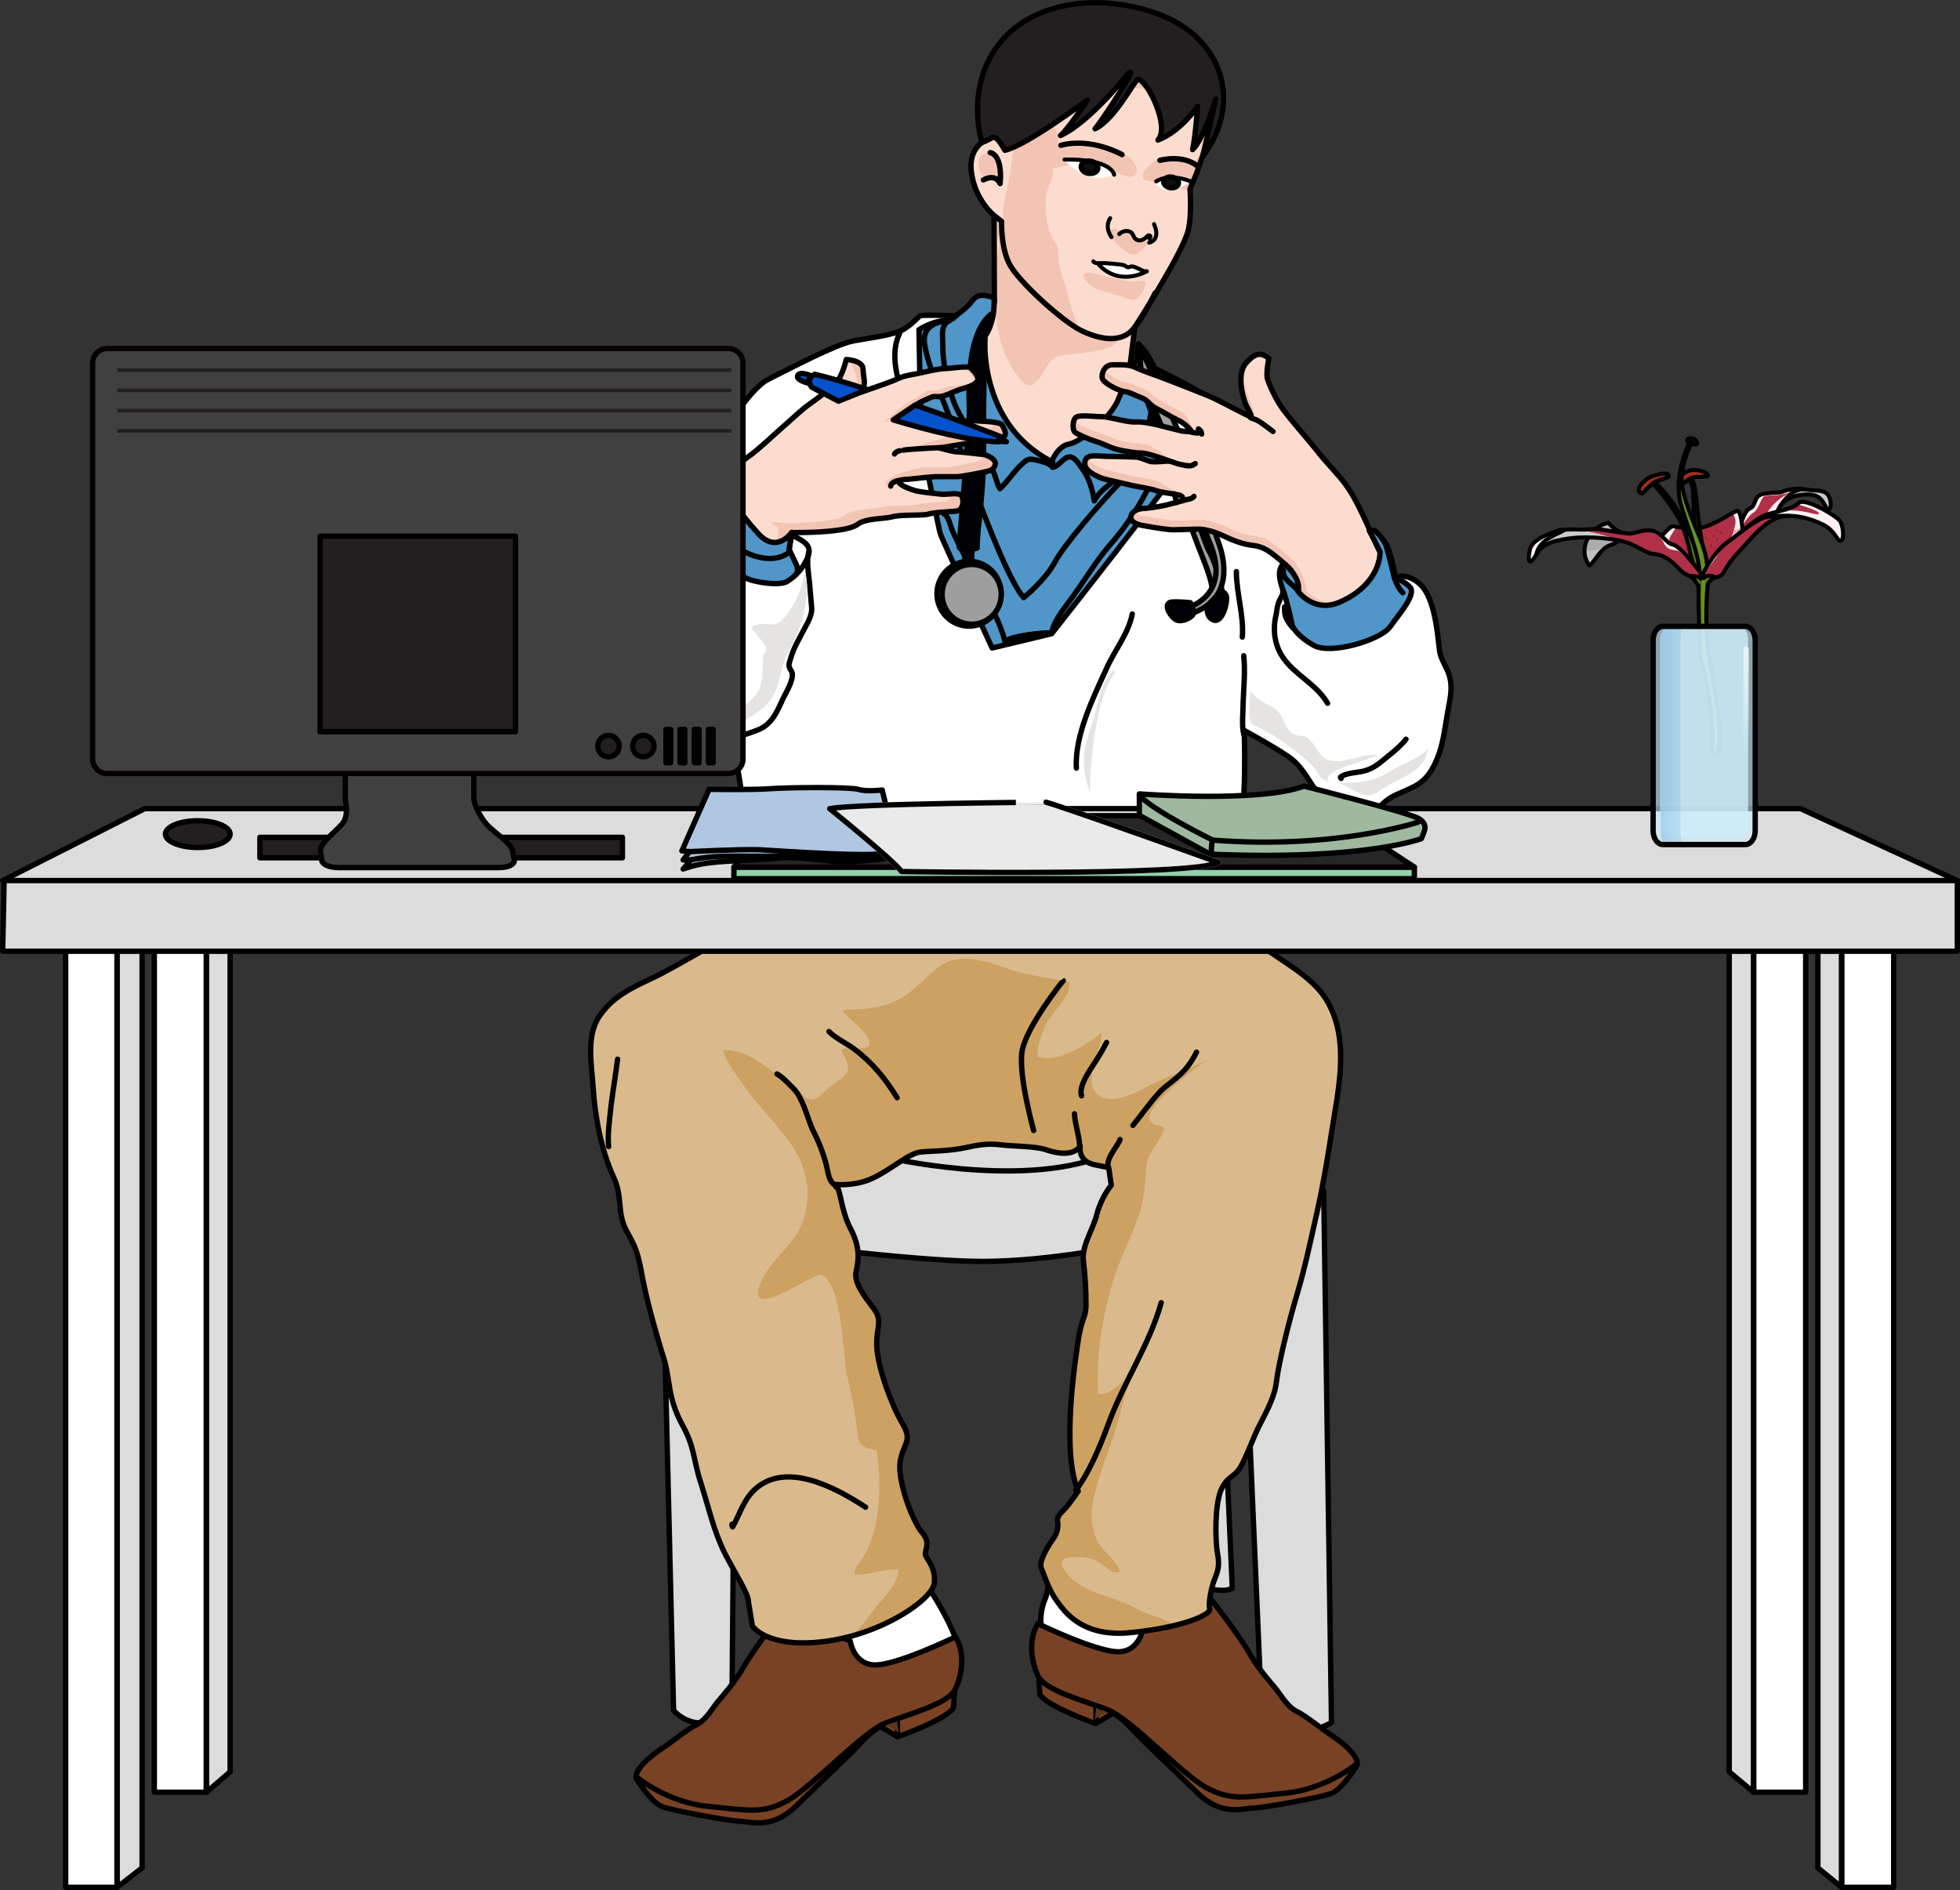 <?xml version="1.0" encoding="utf-8"?>
<!-- Generator: Adobe Illustrator 16.0.0, SVG Export Plug-In . SVG Version: 6.00 Build 0)  -->
<!DOCTYPE svg PUBLIC "-//W3C//DTD SVG 1.1//EN" "http://www.w3.org/Graphics/SVG/1.1/DTD/svg11.dtd">
<svg version="1.1" id="Layer_1" xmlns="http://www.w3.org/2000/svg" xmlns:xlink="http://www.w3.org/1999/xlink" x="0px" y="0px"
	 width="366.039px" height="353.01px" viewBox="0 0 366.039 353.01" enable-background="new 0 0 366.039 353.01"
	 xml:space="preserve">
<rect x="0" y="0" width="366.039" height="353.01" fill="#333333" stroke="none"/>
<g>
	<g>
		<g>
			<g>
				<g>
					<path fill="#FCDCCE" d="M185.708,56.465l-0.058-16.148c0,0-3.629-2.884-4.256-8.235c-0.628-5.352,3.833-6.294,3.833-6.294
						s0.453-21.115,14.87-20.397c14.42,0.72,28.006,13.634,28.006,13.634l-4.664,13.483l-1.201,2.874c0,0,0.395,4.789-0.346,7.752
						c-1.07,4.28-9.953,17.948-9.953,17.948l-2.331,18.557l-22.192,25.015c0,0-13.695-12.836-14.268-14.041
						c-0.573-1.206-0.858-26.532-0.858-26.532L185.708,56.465z"/>
					<path fill="#F2C4B3" d="M225.444,19.792c0.052,0.164,0.136,0.308,0.249,0.432c-7.27-3.182-18.24-5.878-25.893-2.668
						c-1.924,0.806-3.777,1.813-3.359,4.318c0.338,2.009,1.568,3.544,1.05,5.804c-0.922-0.274-1.616,0.653-1.717,1.492
						c-0.108,0.863,0.391,1.14,0.698,1.854c0.775,1.809-0.738,3.425-1.028,5.171c-0.438,2.646-0.167,6.346,1.327,8.622
						c1.113,1.696,0.891,1.397,0.873,3.229c-0.017,1.506,0.709,3.318,1.225,4.998c0.818,2.661,1.464,6.363,3.045,8.64
						c1.459,2.095,4.729,1.389,6.945,1.036c0.288,3.577-9.545,3.078-11.464,3.869c-2.637,1.087-3.602,7.863-6.677,4.434
						c-3.621-4.036-4.661-9.38-5.011-14.627c-0.177-2.673,0.633-5.229,0.495-7.904c-0.059-1.172,0.437-2.216,0.277-3.379
						c-0.193-1.404-1.059-3.195-0.874-4.604c0.018-0.112,0.454,0.254,0.576,0.322c0.448,0.253,0.868,0.549,1.327,0.782
						c-0.67-2.438,0.654-6.233,1.035-8.73c0.776-5.089,1.395-10.299,2.504-15.287c0.914-4.101,2.087-6.516,5.846-8.518
						c3.967-2.113,8.867-1.695,13.195-0.678c2.816,0.662,7.447,1.615,9.598,3.605c0.998,0.923,1.529,2.217,2.6,3.131
						c0.871,0.744,2.475,1.2,2.8,2.235"/>
					<path fill="#F2C4B3" d="M200.438,27.476c1.18-0.118,2.28-0.146,3.425,0.106c1.284,0.281,2.634,0.411,3.931,0.664
						c1.141,0.22,2.49,0.318,3.315,1.258c0.411,0.468,0.757,1.024,1.019,1.588c0.223,0.489,0.313,1.219-0.139,1.602
						c-0.421,0.358-1.064,0.36-1.583,0.235c-0.683-0.166-1.54-0.415-2.071-0.892c-0.958-0.859-2.19-1.183-3.365-1.656
						c-1.334-0.537-2.97,0.007-4.326,0.246c-0.62,0.11-1.238,0.214-1.854,0.358c-1.095,0.254-2.464,0.703-3.589,0.435
						c-2.206-0.529-0.354-5.533,1.785-4.608c0.437,0.188,0.822,0.471,1.271,0.646C199.008,27.756,199.654,27.554,200.438,27.476z"/>
					<path fill="#F2C4B3" d="M224.648,25.958c0.246,1.139-0.415,2.791-1.15,3.678c-0.738,0.887-1.188,0.776-2.34,0.6
						c-1.872-0.288-4.332-1.23-5.908,0.09c-1.385,1.163-3.118,3.156-0.534,3.518c1.232,0.173,2.462,0.343,3.661,0.682
						c0.809,0.229,2.627,1.144,3.492,0.788c1.656-0.682,1.812-4.634,2.022-6.017"/>
					<path fill="#F2C4B3" d="M210.527,52.539c1.13,0.36,2.279-0.319,3.429,0.043c0.002,0.927-0.704,2.388-1.423,2.98
						c-0.689,0.568-0.838,0.536-1.767,0.249c-1.734-0.536-3.312-1.101-5.065-1.544c-1.021-0.256-2.59-1.155-3.121-2.206
						c-1.156-2.297,3.506-0.382,4.369-0.316"/>
					<path fill="#F2C4B3" d="M215.191,45.116c-2.09,0.966-2.729,3.864-5.172,1.647c-1.271-1.155-2.762-2.057-3.033-3.84
						c2.297-0.689,5.185,1.813,7.475,2.081"/>
					<path fill="#F2C4B3" d="M210.527,52.539c1.131,0.36,2.279-0.32,3.429,0.043c0.002,0.927-0.704,2.388-1.422,2.98
						c-0.69,0.569-0.839,0.535-1.767,0.249c-1.734-0.536-3.313-1.102-5.066-1.543c-1.021-0.258-2.59-1.156-3.118-2.205
						c-1.156-2.298,3.503-0.384,4.366-0.318"/>
					<path fill="none" stroke="#000000" stroke-linecap="round" stroke-linejoin="round" stroke-miterlimit="10" d="M209.547,28.88
						c0,0-5.603-3.242-11.426-1.743"/>
					<path fill="none" stroke="#000000" stroke-linecap="round" stroke-linejoin="round" stroke-miterlimit="10" d="M216.621,29.946
						c0,0,4.389-1.203,7.107,1.161"/>
					
						<path fill="none" stroke="#000000" stroke-width="0.75" stroke-linecap="round" stroke-linejoin="round" stroke-miterlimit="10" d="
						M214.666,44.56c0.174-0.176,0.343-0.496-0.037-0.603c-0.253-0.072-0.572,0.382-0.76,0.518
						c-0.577,0.415-1.196,0.654-1.814,0.152c-0.379-0.309-0.38-0.865-0.768-1.179c-0.688-0.554-1.713-0.297-2.266,0.277"/>
					
						<path fill="none" stroke="#000000" stroke-width="0.75" stroke-linecap="round" stroke-linejoin="round" stroke-miterlimit="10" d="
						M207.574,44.284c0,0-1.389-1.751-0.239-3.527"/>
					
						<path fill="none" stroke="#000000" stroke-width="0.75" stroke-linecap="round" stroke-linejoin="round" stroke-miterlimit="10" d="
						M214.621,45.313c0,0,2.248-0.378,0.896-3.459"/>
					<path fill="#404041" d="M212.517,14.815c-0.573-0.035-4.185,7.4-8.001,9.229c1.365-1.561,8.709-12.817,6.053-10.169
						c0,0-6.984,8.902-12.515,11.436c1.472-1.225,5.029-6.63,5.029-6.63s-11.432,8.544-15.418,9.385
						c-0.508-0.883-1.61-2.908-2.438-2.346c-0.827,0.561-1.841,0.888-1.841,0.888s-3.166-9.807,2.914-18.042
						c6.08-8.236,18.908-10.138,30.309-5.826c11.398,4.312,15.715,16.064,8.02,26.464l2.438-10.72c0,0-2.274,7.529-4.339,9.465
						c0.613-2.96,0.908-8.06,0.908-8.06s-3.123,4.669-7.385,6.268C218.568,23.615,214.268,14.922,212.517,14.815z"/>
					<path fill="none" stroke="#000000" stroke-linecap="round" stroke-linejoin="round" stroke-miterlimit="10" d="M185.708,56.397
						l-0.058-16.148c0,0-3.629-2.884-4.256-8.235c-0.628-5.352,3.833-6.294,3.833-6.294s0.453-21.115,14.87-20.397
						c14.42,0.72,28.006,13.634,28.006,13.634l-4.664,13.483l-1.201,2.874c0,0,0.395,4.789-0.346,7.752
						c-1.07,4.28-9.953,18.017-9.953,18.017l-2.331,18.488l-22.192,25.015c0,0-13.695-12.836-14.268-14.041
						c-0.573-1.206-0.858-26.532-0.858-26.532L185.708,56.397z"/>
					
						<path fill="#FFFFFF" stroke="#000000" stroke-width="0.75" stroke-linecap="round" stroke-linejoin="round" stroke-miterlimit="10" d="
						M205.023,49.163c0,0,3.086,4.48,9.156,1.523c0.094-0.046-0.336,0.026-0.468-0.019c-0.594-0.206-1.128-0.557-1.727-0.753
						c-0.192-0.063-0.427-0.168-0.63-0.152c-0.225,0.016-0.471,0.171-0.691,0.161c-0.223-0.01-0.435-0.226-0.621-0.319
						c-0.097-0.048-0.193-0.073-0.292-0.102c-0.187-0.055-0.382-0.078-0.576-0.1c-0.951-0.102-1.903-0.214-2.856-0.257
						C205.884,49.125,205.451,49.165,205.023,49.163c-0.26-0.002-0.726-0.082-0.841-0.355"/>
					<path fill="#FFFFFF" d="M198.896,29.998c-0.17,0.021,4.188,4.872,9.089,2.636C207.984,32.633,205.611,29.172,198.896,29.998z"
						/>
					<path fill="#FFFFFF" d="M222.197,33.917c0.099,0.051-3.883,3.308-6.311,0.462C215.887,34.379,218.273,31.913,222.197,33.917z"
						/>
					
						<path fill="none" stroke="#000000" stroke-width="0.75" stroke-linecap="round" stroke-linejoin="round" stroke-miterlimit="10" d="
						M208.072,32.635c0,0-0.313-2.965-9.27-2.841"/>
					
						<path fill="none" stroke="#000000" stroke-width="0.75" stroke-linecap="round" stroke-linejoin="round" stroke-miterlimit="10" d="
						M215.924,33.874c0,0,1.162-0.822,3.133-0.727c1.996,0.099,3.385,0.779,3.385,0.779"/>
				</g>
				<path fill="#F2C4B3" d="M186.805,33.628c-0.014-0.994-0.359-2.256-0.682-3.193c-0.156-0.465-0.443-0.987-0.715-1.398
					c-0.545-0.833-1.998-0.421-2.458,0.376c-0.481,0.829-0.167,2.629,0.458,3.312c0.231,0.254,0.563,0.29,0.903,0.358
					c0.829,0.168,1.519,0.477,2.281,0.849"/>
				<path fill="none" stroke="#000000" stroke-linecap="round" stroke-linejoin="round" stroke-miterlimit="10" d="M183.658,33.603
					c0,0,2.164-1.318,3.117,0.688c0.5-5.559-1.85-5.788-1.85-5.788"/>
				<path fill="none" stroke="#000000" stroke-linecap="round" stroke-linejoin="round" stroke-miterlimit="10" d="M215.73,54.726
					c0,0-2.859,6.006-4.949,7.525c-2.094,1.521-5.215,1.218-8.763-0.465c-3.551-1.684-12.017-9.361-13.587-12.627
					c-1.572-3.264-1.367-7.794-1.367-7.794l-1.418-1.117"/>
				
					<ellipse transform="matrix(-0.989 -0.151 0.151 -0.989 400.063 92.947)" fill="#0E0E0E" stroke="#000000" stroke-linecap="round" stroke-linejoin="round" stroke-miterlimit="10" cx="203.554" cy="31.313" rx="1.565" ry="1.145"/>
				
					<ellipse transform="matrix(-0.989 -0.151 0.151 -0.989 429.952 100.839)" fill="#0E0E0E" stroke="#000000" stroke-linecap="round" stroke-linejoin="round" stroke-miterlimit="10" cx="218.802" cy="34.107" rx="1.385" ry="0.998"/>
			</g>
			<path fill="#231F20" stroke="#000000" stroke-linecap="round" stroke-linejoin="round" stroke-miterlimit="10" d="
				M212.517,14.815c-0.573-0.035-4.185,7.4-8.001,9.229c1.365-1.561,8.709-12.817,6.053-10.169c0,0-6.984,8.902-12.515,11.436
				c1.472-1.225,5.029-6.63,5.029-6.63s-11.432,8.544-15.418,9.385c-0.508-0.883-1.61-2.908-2.438-2.346
				c-0.827,0.561-1.841,0.888-1.841,0.888s-3.166-9.807,2.914-18.042c6.08-8.236,18.908-10.138,30.309-5.826
				c11.398,4.312,15.715,16.064,8.02,26.464l2.438-10.72c0,0-2.274,7.529-4.339,9.465c0.613-2.96,0.908-8.06,0.908-8.06
				s-3.123,4.669-7.385,6.268C218.568,23.615,214.268,14.922,212.517,14.815z"/>
		</g>
		<g>
			<polygon fill="#FFFFFF" points="12.26,170.111 21.859,170.111 21.859,352.51 12.26,352.51 12.26,170.111 			"/>
			<polygon fill="#FFFFFF" points="28.819,152.111 38.54,152.111 38.54,334.75 28.819,334.75 28.819,152.111 			"/>
			<polygon fill="#FFFFFF" points="343.939,170.111 353.659,170.111 353.659,352.51 343.939,352.51 343.939,170.111 			"/>
			<polygon fill="#FFFFFF" points="327.499,152.111 337.22,152.111 337.22,334.75 327.499,334.75 327.499,152.111 			"/>
			<path fill="#FFFFFF" d="M177.14,59.96c0,0-5.086-0.121-4.48,4.234s3.754,10.889,5.085,14.881
				c1.211,3.992,9.565,28.311,13.439,32.545c0,0,3.995-3.267,5.69-6.412c1.695-3.267,8.476-11.131,11.986-14.76
				c3.512-3.63,8.233-14.519,7.022-21.535c0,0,10.654,5.081,15.74,9.194c5.206,3.992,24.215,20.931,24.215,20.931
				s2.663,0.847,3.632,3.992c0.969,3.267,1.09,4.839,1.09,4.839s2.18-1.089,4.722,1.331c2.543,2.42,3.148,8.59,3.512,11.978
				c0.362,3.388,3.026,4.113,1.937,9.8c-1.09,5.686-1.09,8.348-2.905,11.978c-1.816,3.508-3.512,3.871-7.265,5.564
				c-3.754,1.815-3.027,4.355-7.749,2.904c-4.722-1.452-4.843-0.605-6.78-3.388c-1.937-2.662-2.905-5.081-5.69-6.896
				c-2.663-1.814-7.991-4.718-7.991-4.718s0.605,14.76-1.21,20.204c-1.695,5.444-91.653,0.121-91.653,0.121
				s-0.969-8.953-1.453-11.614c-0.484-2.541-0.969-7.381-0.969-7.381s-10.291,3.267-13.439,3.509
				c-3.026,0.363-5.085,2.903-6.78-0.121c-1.573-3.024-6.78-10.525-6.901-13.55s-0.362-5.808,1.938-8.832
				c2.301-3.146,4.843-7.743,6.417-9.558c1.695-1.814,2.906-1.814,3.148-3.267c0.121-1.452,0.484-2.54,1.573-3.146
				c1.09-0.726,1.453-3.146,2.543-5.202c1.211-2.057,1.816-6.291,3.874-6.291c0,0,0.969-3.267,2.785-5.929
				c1.816-2.782,7.386-12.582,11.26-14.518s12.592-6.533,15.739-7.138c3.027-0.605,7.87-1.089,9.687-2.299
				c1.695-1.089,2.422-2.057,2.905-2.42c0.484-0.242,6.78,0,6.78,0L177.14,59.96L177.14,59.96L177.14,59.96z"/>
			<polygon fill-rule="evenodd" clip-rule="evenodd" fill="#DCDCDC" points="26.479,348.811 21.8,352.449 21.8,170.05 
				26.479,170.05 26.479,348.811 26.479,348.811 			"/>
			<polygon fill="none" stroke="#000000" stroke-linecap="round" stroke-linejoin="round" stroke-miterlimit="10" points="
				12.26,170.111 21.859,170.111 21.859,352.51 12.26,352.51 12.26,170.111 			"/>
			<polygon fill="none" stroke="#000000" stroke-linecap="round" stroke-linejoin="round" stroke-miterlimit="10" points="
				26.54,348.871 21.859,352.51 21.859,170.111 26.54,170.111 26.54,348.871 26.54,348.871 			"/>
			<polygon fill-rule="evenodd" clip-rule="evenodd" fill="#DCDCDC" points="42.92,330.871 38.479,334.689 38.479,152.05 
				42.92,152.05 42.92,330.871 42.92,330.871 			"/>
			<polygon fill="none" stroke="#000000" stroke-linecap="round" stroke-linejoin="round" stroke-miterlimit="10" points="
				28.819,152.111 38.54,152.111 38.54,334.75 28.819,334.75 28.819,152.111 			"/>
			<polygon fill="none" stroke="#000000" stroke-linecap="round" stroke-linejoin="round" stroke-miterlimit="10" points="
				42.979,330.932 38.54,334.75 38.54,152.111 42.979,152.111 42.979,330.932 42.979,330.932 			"/>
			<polygon fill-rule="evenodd" clip-rule="evenodd" fill="#DCDCDC" points="339.439,348.811 343.88,352.449 343.88,170.05 
				339.439,170.05 339.439,348.811 339.439,348.811 			"/>
			<polygon fill="none" stroke="#000000" stroke-linecap="round" stroke-linejoin="round" stroke-miterlimit="10" points="
				343.939,170.111 353.659,170.111 353.659,352.51 343.939,352.51 343.939,170.111 			"/>
			<polygon fill="none" stroke="#000000" stroke-linecap="round" stroke-linejoin="round" stroke-miterlimit="10" points="
				339.499,348.871 343.939,352.51 343.939,170.111 339.499,170.111 339.499,348.871 339.499,348.871 			"/>
			<polygon fill-rule="evenodd" clip-rule="evenodd" fill="#DCDCDC" points="322.88,330.871 327.439,334.689 327.439,152.05 
				322.88,152.05 322.88,330.871 322.88,330.871 			"/>
			<polygon fill="none" stroke="#000000" stroke-linecap="round" stroke-linejoin="round" stroke-miterlimit="10" points="
				327.499,152.111 337.22,152.111 337.22,334.75 327.499,334.75 327.499,152.111 			"/>
			<polygon fill="none" stroke="#000000" stroke-linecap="round" stroke-linejoin="round" stroke-miterlimit="10" points="
				322.939,330.932 327.499,334.75 327.499,152.111 322.939,152.111 322.939,330.932 322.939,330.932 			"/>
			<path fill-rule="evenodd" clip-rule="evenodd" fill="#DCDCDC" d="M124.1,249.172c1.694,70.271,1.694,70.271,1.694,70.271
				s4.237,5.33,10.895,0c0.363-41.92,0.363-41.92,0.363-41.92c3.026-45.917,3.026-45.917,3.026-45.917s30.384,3.997,43.336,3.997
				s27.235-3.149,27.235-3.149c15.011,64.212,15.011,64.212,15.011,64.212s2.784,0.848,4.479,0
				c-1.452-32.834-1.452-32.834-1.452-32.834c4.479-0.848,4.479-0.848,4.479-0.848c2.542,58.76,2.542,58.76,2.542,58.76
				s3.874,4.725,12.952,0c-1.452-99.345-1.452-99.345-1.452-99.345c-19.974-34.408-19.974-34.408-19.974-34.408
				c-86.065,0.121-86.065,0.121-86.065,0.121L124.1,249.172L124.1,249.172L124.1,249.172z"/>
			<path fill="none" stroke="#000000" stroke-linecap="round" stroke-linejoin="round" stroke-miterlimit="8" d="M124.1,249.172
				c1.694,70.271,1.694,70.271,1.694,70.271s4.237,5.33,10.895,0c0.363-41.92,0.363-41.92,0.363-41.92
				c3.026-45.917,3.026-45.917,3.026-45.917s30.384,3.997,43.336,3.997s27.235-3.149,27.235-3.149
				c15.011,64.212,15.011,64.212,15.011,64.212s2.784,0.848,4.479,0c-1.452-32.834-1.452-32.834-1.452-32.834
				c4.479-0.848,4.479-0.848,4.479-0.848c2.542,58.76,2.542,58.76,2.542,58.76s3.874,4.725,12.952,0
				c-1.452-99.345-1.452-99.345-1.452-99.345c-19.974-34.408-19.974-34.408-19.974-34.408c-86.065,0.121-86.065,0.121-86.065,0.121
				L124.1,249.172L124.1,249.172L124.1,249.172z"/>
			<path fill="none" stroke="#000000" stroke-linecap="round" stroke-linejoin="round" stroke-miterlimit="8" d="M165.02,216.071
				c0,0,25.135,6,40.92-0.121"/>
			<path fill-rule="evenodd" clip-rule="evenodd" fill="#5096C9" d="M185.585,55.579c0,0,0.362,4.246-1.693,7.158
				c0,0-1.45,16.257,12.454,23.414c0,0,1.088-2.911,3.264-3.275c2.177-0.364,7.98-5.096,9.189-8.371
				c1.33-3.396,3.385-6.673,3.506-8.613c0.242-1.699,0.242-1.699,0.242-1.699s1.571,1.335,2.901,4.246
				c1.209,2.912,3.748,7.158,3.748,7.158s0.363,11.647,0,12.86c-0.362,1.334-22.851,29.845-22.851,29.845
				c-11.124,2.669-11.124,2.669-11.124,2.669s-9.551-20.746-9.672-21.353c-0.242-0.485-3.265-16.378-3.507-16.984
				c-0.121-0.485-0.483-21.11-0.483-21.11s2.66-1.819,5.44-1.698c0,0,3.265-1.941,4.354-3.519
				C182.441,54.85,183.408,54.85,185.585,55.579L185.585,55.579z"/>
			<path fill="none" stroke="#000000" stroke-linecap="round" stroke-linejoin="round" stroke-miterlimit="8" d="M185.645,55.638
				c0,0,0.362,4.246-1.692,7.158c0,0-1.451,16.257,12.453,23.415c0,0,1.088-2.912,3.265-3.275c2.176-0.364,7.979-5.096,9.188-8.371
				c1.33-3.397,3.386-6.673,3.507-8.614c0.241-1.698,0.241-1.698,0.241-1.698s1.572,1.334,2.902,4.246
				c1.209,2.912,3.748,7.158,3.748,7.158s0.362,11.646,0,12.859c-0.363,1.335-22.852,29.846-22.852,29.846
				c-11.123,2.669-11.123,2.669-11.123,2.669s-9.552-20.746-9.673-21.353c-0.241-0.485-3.265-16.379-3.506-16.985
				c-0.121-0.485-0.484-21.109-0.484-21.109s2.66-1.82,5.441-1.699c0,0,3.265-1.94,4.353-3.518
				C182.501,54.911,183.468,54.911,185.645,55.638L185.645,55.638z"/>
			<path fill="none" stroke="#000000" stroke-linecap="round" stroke-linejoin="round" stroke-miterlimit="8" d="M196.459,86.316
				c0.122-0.121,0-0.362,0.122-0.121c0,0.362,0.121,0.724,0,1.086c1.094-0.121,2.065-1.93,3.159-1.93
				c0.851-0.121,1.7,1.206,2.187,1.93c1.458,1.929,2.065,3.979,2.43,6.27c1.216-2.411,4.132-3.617,5.954-5.788
				c1.701-2.17,3.159-5.063,4.01-7.837c0.485-1.688,0.729-3.497,1.093-5.306c0.122-0.965,0.243-1.93,0.365-2.895
				c0.121-1.205-0.243-1.929-0.365-3.135"/>
			<path fill="none" stroke="#000000" stroke-linecap="round" stroke-linejoin="round" stroke-miterlimit="8" d="M178.008,59.47
				c-0.121,0-0.364,0.121-0.485,0.242c-1.942,0.968-1.457,2.781-1.457,4.716c0,3.627,0.85,7.255,2.063,10.64
				c1.214,3.145,3.278,5.563,4.856,8.464c0.729,1.33,1.578,2.66,2.307,4.111c0.606,0.968,0.85,2.781,1.456,3.628
				c1.579-1.451,2.671-3.386,4.371-4.837c0.971-0.847,1.214-0.726,2.55-0.483c0.728,0.241,2.185,0.483,2.67,1.088"/>
			<path fill="none" stroke="#000000" stroke-linecap="round" stroke-linejoin="round" stroke-miterlimit="8" d="M177.14,59.96
				c0,0-5.086-0.121-4.48,4.234s3.754,10.889,5.085,14.881c1.211,3.992,9.565,28.311,13.439,32.545c0,0,3.995-3.267,5.69-6.412
				c1.695-3.267,8.476-11.131,11.986-14.76c3.512-3.63,8.233-14.519,7.022-21.535c0,0,10.654,5.081,15.74,9.194
				c5.206,3.992,24.215,20.931,24.215,20.931s2.663,0.847,3.632,3.992c0.969,3.267,1.09,4.839,1.09,4.839s2.18-1.089,4.722,1.331
				c2.543,2.42,3.148,8.59,3.512,11.978c0.362,3.388,3.026,4.113,1.937,9.8c-1.09,5.686-1.09,8.348-2.905,11.978
				c-1.816,3.508-3.512,3.871-7.265,5.564c-3.754,1.815-3.027,4.355-7.749,2.904c-4.722-1.452-4.843-0.605-6.78-3.388
				c-1.937-2.662-2.905-5.081-5.69-6.896c-2.663-1.814-7.991-4.718-7.991-4.718s0.605,14.76-1.21,20.204
				c-1.695,5.444-91.653,0.121-91.653,0.121s-0.969-8.953-1.453-11.614c-0.484-2.541-0.969-7.381-0.969-7.381
				s-10.291,3.267-13.439,3.509c-3.026,0.363-5.085,2.903-6.78-0.121c-1.573-3.024-6.78-10.525-6.901-13.55
				s-0.362-5.808,1.938-8.832c2.301-3.146,4.843-7.743,6.417-9.558c1.695-1.814,2.906-1.814,3.148-3.267
				c0.121-1.452,0.484-2.54,1.573-3.146c1.09-0.726,1.453-3.146,2.543-5.202c1.211-2.057,1.816-6.291,3.874-6.291
				c0,0,0.969-3.267,2.785-5.929c1.816-2.782,7.386-12.582,11.26-14.518s12.592-6.533,15.739-7.138
				c3.027-0.605,7.87-1.089,9.687-2.299c1.695-1.089,2.422-2.057,2.905-2.42c0.484-0.242,6.78,0,6.78,0L177.14,59.96L177.14,59.96
				L177.14,59.96z"/>
			<path fill="none" stroke="#000000" stroke-linecap="round" stroke-linejoin="round" stroke-miterlimit="8" d="M168.02,62.231
				c-1.68,3.396-0.72,7.764,0.48,11.04"/>
			<path fill="none" stroke="#000000" stroke-linecap="round" stroke-linejoin="round" stroke-miterlimit="8" d="M176.3,95.974
				c0.847,0.363,1.21,2.301,1.573,3.148c0.726,1.695,1.573,3.27,2.42,4.965c1.09,2.059,2.179,4.117,3.268,6.297
				c1.452,2.907,3.389,6.177,4.115,9.446c0.726-0.969,7.822-1.893,8.67-1.529c0.605-2.785,2.827-5.131,4.4-7.433
				c2.179-3.027,4.114-6.297,6.535-9.082c5.446-6.176,9.077-13.563,11.618-21.556"/>
			<path fill="none" stroke="#000000" stroke-linecap="round" stroke-linejoin="round" stroke-miterlimit="8" d="M147.739,99.43
				c0,0-2.88,0-4.08,0.36"/>
			<path fill="none" stroke="#000000" stroke-linecap="round" stroke-linejoin="round" stroke-miterlimit="8" d="M148.1,100.151
				c0.6,0.12,2.28,1.08,2.64,1.68c0.601,0.72,0.36,1.92-0.12,2.76c-0.84,1.681-1.92,3-3.6,3.84"/>
			<path fill="none" stroke="#000000" stroke-linecap="round" stroke-linejoin="round" stroke-miterlimit="8" d="M132.979,90.685
				c-1.2,0.367-3.12-0.734-3.72,1.102c-0.48,1.224-0.48,2.938-0.48,4.284"/>
			<path fill="none" stroke="#000000" stroke-linecap="round" stroke-linejoin="round" stroke-miterlimit="8" d="M151.095,103.031
				c-0.604,1.697,0,4.486,0.121,6.305c0.121,1.455,0.242,2.789,0.363,4.123c0.12,1.697-0.968,3.152-1.694,4.607
				c-0.726,1.455-1.572,2.789-2.056,4.365c-0.121,0.485-0.484,1.334-0.484,1.819c0,0.605,0.484,0.97,0.604,1.455
				c0.242,1.333-1.088,3.516-1.693,4.729c-1.21,2.668-2.177,4.972-4.839,5.941c-1.451,0.606-3.145,1.092-4.718,1.455"/>
			<path fill="none" stroke="#000000" stroke-linecap="round" stroke-linejoin="round" stroke-miterlimit="8" d="M125.54,104.25
				c0.119-2.297,2.04-2.539,3-0.604c2.159,4.594,2.76,10.155,5.88,14.266"/>
			<path fill="none" stroke="#000000" stroke-linecap="round" stroke-linejoin="round" stroke-miterlimit="8" d="M125.659,110.111
				c1.44,1.229,2.4,3.563,3.36,5.159"/>
			<path fill="none" stroke="#000000" stroke-linecap="round" stroke-linejoin="round" stroke-miterlimit="8" d="M232.271,137.111
				c-0.411-1.681-0.103-4.2-0.103-6c0.103-2.88,0.411-5.641,0.103-8.641"/>
			<path fill="none" stroke="#000000" stroke-linecap="round" stroke-linejoin="round" stroke-miterlimit="8" d="M232.007,118.991
				c0.332-3.96-1.107-8.16-1.107-12.24"/>
			<path fill="none" stroke="#000000" stroke-linecap="round" stroke-linejoin="round" stroke-miterlimit="8" d="M257.779,103.271
				c-0.12-0.841,0.12-1.561,0-2.28"/>
			<path fill="none" stroke="#000000" stroke-linecap="round" stroke-linejoin="round" stroke-miterlimit="8" d="M241.699,117.43
				c-0.479-0.239-0.96-1.08-1.2-1.439c-0.6-0.96-0.6-1.561-0.6-2.641"/>
			<path fill="none" stroke="#000000" stroke-linecap="round" stroke-linejoin="round" stroke-miterlimit="8" d="M239.56,110.35
				c0.121,0.725-0.364,1.207-0.607,1.811c-0.364,0.725-0.485,1.689-0.607,2.534c-0.485,1.932-0.485,3.983,0.122,5.794
				c1.579,4.948,6.922,6.517,9.473,10.861"/>
			<path fill="none" stroke="#000000" stroke-linecap="round" stroke-linejoin="round" stroke-miterlimit="8" d="M250.459,145.391
				c-0.12-0.122-0.12-0.122-0.12-0.244c1.32-0.977,3.48-0.732,5.04-1.343c1.44-0.487,2.641-1.586,3.841-2.562
				c1.199-0.976,2.399-1.952,3.359-3.172"/>
			<path fill="none" stroke="#000000" stroke-linecap="round" stroke-linejoin="round" stroke-miterlimit="8" d="M211.459,114.67
				c-0.728,3.751-3.397,6.897-4.854,10.286c-2.427,5.324-5.946,12.464-5.582,18.514"/>
			
				<path fill-rule="evenodd" clip-rule="evenodd" fill="#000007" stroke="#000000" stroke-linecap="round" stroke-linejoin="round" stroke-miterlimit="10" d="
				M185.239,58.571c0,0-0.24,2.782-1.32,4.234c0,0-0.359,16.936-0.239,20.928s-0.36,8.952-0.72,12.702
				c-0.48,3.629-0.48,5.928-0.48,5.928s-3,0.968-3.36-0.242c0,0,1.921-22.742,1.921-25.162
				C181.04,74.66,180.08,62.442,185.239,58.571L185.239,58.571z"/>
			<path fill-rule="evenodd" clip-rule="evenodd" fill="#9E9E9E" d="M212.659,64.271c0,0,11.85,36.455,13.059,38.514
				s2.901,7.509,2.539,9.205c-0.363,1.816-0.483,4.48-1.693,3.512c-1.209-1.09-0.241-2.059-0.12-4.48
				c0.12-2.544-1.813-6.662-3.023-9.932c-1.33-3.271-8.947-26.161-9.673-27.372C213.022,72.506,212.659,64.271,212.659,64.271
				L212.659,64.271z"/>
			<path fill="none" stroke="#000000" stroke-linecap="round" stroke-linejoin="round" stroke-miterlimit="8" d="M212.659,64.271
				c0,0,11.85,36.455,13.059,38.514s2.901,7.509,2.539,9.205c-0.363,1.816-0.483,4.48-1.693,3.512
				c-1.209-1.09-0.241-2.059-0.12-4.48c0.12-2.544-1.813-6.662-3.023-9.932c-1.33-3.271-8.947-26.161-9.673-27.372
				C213.022,72.506,212.659,64.271,212.659,64.271L212.659,64.271z"/>
			<path fill-rule="evenodd" clip-rule="evenodd" fill="#9E9E9E" d="M212.659,64.271c0,0,6.646,14.297,7.975,17.688
				c1.329,3.271,5.679,15.63,6.888,19.265c1.329,3.514,2.658,10.42-4.592,13.206c-0.725-1.09-0.725-1.09-0.725-1.09
				s7.612-2.302,3.866-11.632c-3.625-9.208-12.808-30.774-12.808-30.774L212.659,64.271L212.659,64.271L212.659,64.271z"/>
			<path fill="none" stroke="#000000" stroke-linecap="round" stroke-linejoin="round" stroke-miterlimit="8" d="M212.659,64.271
				c0,0,6.646,14.297,7.975,17.688c1.329,3.271,5.679,15.63,6.888,19.265c1.329,3.514,2.658,10.42-4.592,13.206
				c-0.725-1.09-0.725-1.09-0.725-1.09s7.612-2.302,3.866-11.632c-3.625-9.208-12.808-30.774-12.808-30.774L212.659,64.271
				L212.659,64.271L212.659,64.271z"/>
			
				<path fill-rule="evenodd" clip-rule="evenodd" fill="#000007" stroke="#000000" stroke-linecap="round" stroke-linejoin="round" stroke-miterlimit="10" d="
				M222.3,112.571c0,0,0.979,1.68,0.367,2.399c-0.612,0.601-2.326,1.44-3.306,0.601c-1.103-0.841-2.082-2.88-0.612-3.12
				C220.218,112.331,222.3,112.571,222.3,112.571L222.3,112.571z"/>
			
				<path fill-rule="evenodd" clip-rule="evenodd" fill="#000007" stroke="#000000" stroke-linecap="round" stroke-linejoin="round" stroke-miterlimit="10" d="
				M227.839,110.531c0,0,0.841-0.24,1.2,0.84c0.24,1.08-0.72,5.04-2.399,4.44c-1.681-0.721-1.08-2.761-1.08-2.761
				S227.239,111.371,227.839,110.531L227.839,110.531z"/>
			
				<path fill-rule="evenodd" clip-rule="evenodd" fill="#000007" stroke="#000000" stroke-linecap="round" stroke-linejoin="round" stroke-miterlimit="10" d="
				M180.199,102.611c0,0,0.96,0.12,1.32,0c-0.12,3.479-0.12,3.479-0.12,3.479c-1.2,0-1.2,0-1.2,0V102.611L180.199,102.611
				L180.199,102.611z"/>
			<path fill-rule="evenodd" clip-rule="evenodd" fill="#9E9E9E" d="M174.979,110.89c0-3.347,2.687-6.06,6-6.06s6,2.713,6,6.06
				s-2.687,6.061-6,6.061S174.979,114.237,174.979,110.89L174.979,110.89z"/>
			<path fill="none" stroke="#000000" stroke-linecap="round" stroke-linejoin="round" stroke-miterlimit="8" d="M174.979,110.89
				c0-3.347,2.687-6.06,6-6.06s6,2.713,6,6.06s-2.687,6.061-6,6.061S174.979,114.237,174.979,110.89L174.979,110.89z"/>
			<path fill-rule="evenodd" clip-rule="evenodd" fill="#9E9E9E" d="M175.939,111.01c0-3.081,2.472-5.58,5.521-5.58
				c3.048,0,5.52,2.499,5.52,5.58c0,3.082-2.472,5.58-5.52,5.58C178.411,116.59,175.939,114.092,175.939,111.01L175.939,111.01z"/>
			<path fill="none" stroke="#000000" stroke-linecap="round" stroke-linejoin="round" stroke-miterlimit="8" d="M175.939,111.01
				c0-3.081,2.472-5.58,5.521-5.58c3.048,0,5.52,2.499,5.52,5.58c0,3.082-2.472,5.58-5.52,5.58
				C178.411,116.59,175.939,114.092,175.939,111.01L175.939,111.01z"/>
			<path fill-rule="evenodd" clip-rule="evenodd" fill="#FCDCCE" d="M133.657,91.155c0,0,3.752-4.375,5.93-5.834
				c2.058-1.458,4.963-4.254,6.777-5.833c1.695-1.459,3.269-3.039,4.842-4.133c1.694-1.215,3.872-2.795,5.083-4.132
				c1.089-1.459,1.694-4.133,1.694-4.133s3.146,0.122,3.146,1.823s0.727,2.553-0.363,4.254c0,0,4.72-1.58,6.173-2.188
				c1.452-0.729,2.541-0.973,4.114-1.216c1.694-0.364,3.631-0.851,5.083-0.972c1.573,0,4.479-0.608,5.083-0.122
				c0.484,0.486,1.937,1.823,1.09,2.674c-0.848,0.851-2.542,1.094-3.752,1.58s-2.542,1.216-3.631,1.094
				c-0.968-0.121-1.21,0.243-2.421,0.729c-1.331,0.486-5.325,3.403-5.325,3.403s5.81,0.851,7.746,0.851s5.446-0.486,6.777-0.486
				c1.21,0.121,4.72,0.121,5.325,0.729c0.484,0.729,1.21,2.188,0,2.431c-1.09,0.364-4.72,0.851-5.446,0.972
				c-0.726,0-6.172,0.973-6.172,0.973s2.541,0.729,3.389,0.729c0.726,0,3.631,0.364,4.841,0.486
				c1.089,0.243,2.299,0.972,2.179,1.822c-0.242,0.852-0.605,1.095-1.574,1.337c-0.968,0.243-4.841,0.973-5.445,0.973
				c-0.727,0-3.51,0-4.115,0c-0.726,0-5.083,0.486-5.083,0.486s-2.421,0-1.694,0.729c0.605,0.607,1.937,1.094,3.146,1.458
				c1.211,0.243,3.51,0.486,4.721,0.607c1.21,0.122,3.268-0.485,3.751,0.365c0.484,0.729,0.363,2.674-1.089,2.795
				c-1.452,0.122-4.236,0.243-5.325,0.608c-1.089,0.242-5.204,0-6.656,0.485c-1.573,0.365-4.841,0.243-6.293,1.337
				c-1.453,1.094-5.446,1.337-7.262,1.459c-1.937,0.121-5.083,0.121-5.083,0.121c-0.848,5.591-0.848,5.591-0.848,5.591
				S131.6,94.315,133.657,91.155L133.657,91.155z"/>
			<path fill-rule="evenodd" clip-rule="evenodd" fill="#F2C4B3" d="M177.694,92.127c-0.121,0.729-0.484,1.458-1.333,1.58
				c-1.455,0.121-4.363,0.242-5.333,0.607c-1.091,0.243-5.213,0-6.788,0.486c-1.454,0.364-4.849,0.243-6.303,1.337
				c-1.455,1.094-5.333,1.337-7.272,1.458c-1.818,0.122-5.091,0.122-5.091,0.122c-0.728,5.591-0.728,5.591-0.728,5.591
				s-2.182-1.459-4.728-3.524c3.395,2.917,6.788,5.226,6.788,5.226c0.849-5.591,0.849-5.591,0.849-5.591s3.151,0,5.091-0.121
				c1.818-0.122,5.818-0.365,7.272-1.459s4.728-0.973,6.303-1.337c1.455-0.486,5.576-0.243,6.667-0.486
				c1.091-0.364,3.878-0.486,5.333-0.607c1.454-0.122,1.575-2.066,1.091-2.796C179.271,92.127,178.543,92.127,177.694,92.127
				L177.694,92.127z M161.21,70.614c0-0.486-0.121-1.094-0.121-1.701c0-1.095-1.212-1.459-2.182-1.702
				c0.121,1.702,2.061,4.376,1.091,6.077C159.998,73.288,161.089,72.801,161.21,70.614L161.21,70.614z M172.482,74.747
				c1.212-0.486,1.454-0.852,2.424-0.729c1.091,0.121,2.425-0.607,3.637-1.094s2.909-0.729,3.758-1.58
				c0.848-0.851-0.606-2.188-1.092-2.674c-0.242-0.122-0.484-0.122-0.848-0.243c0.121,0.486,1.817,2.431,1.454,2.795
				c-0.849,0.852-3.758,0.608-4.97,1.094c-1.212,0.486-2.061,0.729-3.151,0.608c-0.97-0.122-1.696,1.094-2.909,1.58
				c-1.333,0.486-5.817,4.375-5.817,4.375s1.454-0.243,3.878-1.944C170.059,76.083,171.755,74.99,172.482,74.747L172.482,74.747z
				 M187.027,79.244c-0.242-0.243-0.849-0.365-1.454-0.486c0.121,0.607,0,1.094-0.606,1.215c-1.091,0.365-4.727,0.852-5.454,0.973
				c-0.728,0-8.97,2.553-8.97,2.553s4.121-0.243,4.97-0.243c0.484,0,2.909-0.486,4-0.364c0.97-0.122,1.818-0.243,2.061-0.243
				c0.728-0.122,4.363-0.608,5.454-0.973C188.239,81.431,187.512,79.972,187.027,79.244L187.027,79.244z M183.755,84.834
				c-0.121,0.121-0.121,0.121-0.121,0.121c-0.121,0.852-0.485,1.094-1.455,1.337s-4.848,0.973-5.575,0.973c-4.121,0-4.121,0-4.121,0
				c-0.606,0-4.849,1.216-4.849,1.216s-2.787,1.458-2.182,2.066c0.606,0.485,1.697-1.216,2.667-0.852
				c0.484-0.243,1.454-0.243,1.454-0.243s4.363-0.485,5.091-0.485c4.121,0,4.121,0,4.121,0c0.606,0,4.484-0.729,5.454-0.973
				s1.334-0.486,1.576-1.337C185.937,85.807,184.846,85.078,183.755,84.834L183.755,84.834z"/>
			<path fill="none" stroke="#000000" stroke-linecap="round" stroke-linejoin="round" stroke-miterlimit="8" d="M133.717,91.215
				c0,0,3.752-4.376,5.931-5.834c2.058-1.459,4.962-4.254,6.777-5.834c1.694-1.458,3.268-3.038,4.841-4.132
				c1.694-1.216,3.873-2.796,5.083-4.133c1.09-1.458,1.694-4.132,1.694-4.132s3.146,0.121,3.146,1.822
				c0,1.702,0.727,2.553-0.362,4.254c0,0,4.72-1.58,6.172-2.188c1.452-0.729,2.542-0.972,4.115-1.215
				c1.694-0.365,3.631-0.852,5.083-0.973c1.573,0,4.478-0.607,5.083-0.121c0.484,0.485,1.936,1.822,1.089,2.674
				c-0.847,0.851-2.541,1.094-3.752,1.579c-1.21,0.486-2.541,1.216-3.631,1.095c-0.968-0.122-1.21,0.242-2.42,0.729
				c-1.331,0.486-5.325,3.403-5.325,3.403s5.81,0.851,7.745,0.851c1.937,0,5.446-0.486,6.778-0.486
				c1.21,0.122,4.72,0.122,5.324,0.729c0.484,0.729,1.211,2.188,0,2.431c-1.089,0.365-4.72,0.851-5.445,0.973
				c-0.727,0-6.173,0.973-6.173,0.973s2.542,0.729,3.389,0.729c0.727,0,3.631,0.365,4.841,0.486c1.09,0.243,2.3,0.973,2.179,1.823
				c-0.242,0.851-0.605,1.094-1.573,1.337c-0.969,0.243-4.841,0.973-5.446,0.973c-0.726,0-3.51,0-4.114,0
				c-0.727,0-5.083,0.485-5.083,0.485s-2.421,0-1.694,0.729c0.604,0.607,1.936,1.094,3.146,1.459c1.21,0.243,3.51,0.485,4.72,0.607
				c1.21,0.121,3.268-0.486,3.752,0.364c0.484,0.729,0.363,2.674-1.09,2.796c-1.452,0.121-4.235,0.243-5.324,0.607
				c-1.09,0.243-5.204,0-6.657,0.486c-1.573,0.364-4.841,0.243-6.293,1.337s-5.446,1.337-7.262,1.458
				c-1.937,0.122-5.083,0.122-5.083,0.122c-0.847,5.591-0.847,5.591-0.847,5.591S131.659,94.375,133.717,91.215L133.717,91.215z"/>
			<path fill="none" stroke="#000000" stroke-linecap="round" stroke-linejoin="round" stroke-miterlimit="8" d="M175.939,83.59
				c0,0-5.735,0.24-7.2,0.48"/>
			<path fill="none" stroke="#000000" stroke-linecap="round" stroke-linejoin="round" stroke-miterlimit="8" d="M168.14,89.71
				c0,0-1.68,0.12-1.8,1.08"/>
			<path fill="none" stroke="#000000" stroke-linecap="round" stroke-linejoin="round" stroke-miterlimit="8" d="M168.02,84.191
				c0,0-0.72,0.12-0.96,0.6"/>
			<path fill-rule="evenodd" clip-rule="evenodd" fill="#5096C9" d="M136.979,87.262c0,0-1.456-1.092-2.549,0.605
				c-0.971,1.819-1.214,3.759-2.306,4.486c-1.214,0.849-3.277,2.547-3.277,2.547s-0.729,5.456,2.549,7.76
				c3.277,2.425,6.068,4.243,7.768,5.214c1.578,0.849,6.555,1.576,7.89,0.606c1.335-0.971,2.306-1.455,1.578-3.153
				c-0.85-1.818-1.336-2.788-1.336-2.788c0.486-3.152,0.486-3.152,0.486-3.152s-2.792,4.122-6.312,0.121
				c-3.642-4.002-7.161-8.973-6.433-10.064L136.979,87.262L136.979,87.262L136.979,87.262z"/>
			<path fill="none" stroke="#000000" stroke-linecap="round" stroke-linejoin="round" stroke-miterlimit="8" d="M137.04,87.322
				c0,0-1.457-1.091-2.549,0.606c-0.972,1.818-1.214,3.759-2.307,4.486c-1.214,0.849-3.276,2.546-3.276,2.546
				s-0.729,5.456,2.549,7.76c3.276,2.426,6.068,4.244,7.768,5.214c1.577,0.849,6.554,1.576,7.889,0.606s2.307-1.455,1.578-3.152
				c-0.85-1.818-1.335-2.789-1.335-2.789c0.485-3.152,0.485-3.152,0.485-3.152s-2.792,4.123-6.312,0.121
				c-3.641-4.001-7.161-8.973-6.433-10.063L137.04,87.322L137.04,87.322L137.04,87.322z"/>
			<path fill="none" stroke="#000000" stroke-linecap="round" stroke-linejoin="round" stroke-miterlimit="8" d="M147.38,103.151
				c-3.552,2.76-9.429,0.12-12-2.88"/>
			<path fill-rule="evenodd" clip-rule="evenodd" fill="#0552CC" d="M170.924,75.67c8.692,3,15.936,5.88,15.936,5.88
				c-0.362,0.96-0.362,0.96-0.362,0.96c-5.312-0.12-13.279-2.16-19.678-4.08L170.924,75.67L170.924,75.67L170.924,75.67z"/>
			<path fill="none" stroke="#000000" stroke-linecap="round" stroke-linejoin="round" stroke-miterlimit="8" d="M170.924,75.67
				c8.692,3,15.936,5.88,15.936,5.88c-0.362,0.96-0.362,0.96-0.362,0.96c-5.312-0.12-13.279-2.16-19.678-4.08L170.924,75.67
				L170.924,75.67L170.924,75.67z"/>
			<path fill-rule="evenodd" clip-rule="evenodd" fill="#0552CC" d="M162.02,72.791c-3.479-1.2-6.84-2.16-9.84-2.88
				c0,0-1.8,0.72-0.6,2.399c5.039,2.641,5.039,2.641,5.039,2.641S161.18,73.031,162.02,72.791L162.02,72.791z"/>
			<path fill="none" stroke="#000000" stroke-linecap="round" stroke-linejoin="round" stroke-miterlimit="8" d="M162.02,72.791
				c-3.479-1.2-6.84-2.16-9.84-2.88c0,0-1.8,0.72-0.6,2.399c5.039,2.641,5.039,2.641,5.039,2.641S161.18,73.031,162.02,72.791
				L162.02,72.791z"/>
			<path fill-rule="evenodd" clip-rule="evenodd" fill="#0552CC" d="M151.46,70.201c0,0-0.628,0.632-0.377,1.39
				c0,0-2.384-0.505-2.133-1.39C149.327,69.191,151.46,70.201,151.46,70.201L151.46,70.201z"/>
			<path fill="none" stroke="#000000" stroke-linecap="round" stroke-linejoin="round" stroke-miterlimit="8" d="M151.46,70.201
				c0,0-0.628,0.632-0.377,1.39c0,0-2.384-0.505-2.133-1.39C149.327,69.191,151.46,70.201,151.46,70.201L151.46,70.201z"/>
			<polygon fill-rule="evenodd" clip-rule="evenodd" fill="#0552CC" points="186.619,82.408 187.939,82.51 186.714,81.791 
				186.619,82.408 186.619,82.408 			"/>
			<polygon fill="none" stroke="#000000" stroke-linecap="round" stroke-linejoin="round" stroke-miterlimit="8" points="
				186.619,82.408 187.939,82.51 186.714,81.791 186.619,82.408 186.619,82.408 			"/>
			<path fill-rule="evenodd" clip-rule="evenodd" fill="#FCDCCE" d="M237.022,66.98c0,0-0.604,3.026-0.362,3.874
				c0.362,0.847,1.693,4.115,3.024,5.932c1.452,1.815,4.961,5.811,6.292,7.626c1.452,1.815,3.872,4.116,5.445,6.174
				c1.572,2.179,3.267,6.174,3.871,7.384c0.605,1.332,3.146,6.779,3.146,6.779s-3.751,16.342-16.335,7.021
				c0,0,1.089-3.631-1.936-6.294c-3.025-2.663-4.235-3.269-6.292-3.632c-2.058-0.242-3.751-0.969-5.566-1.815
				c-1.814-0.727-3.388-1.211-4.598-1.211c-1.089,0-3.751,0.242-4.598,0.121c-0.968,0-4.235-0.484-5.324-0.605
				c-1.089-0.242-2.662-0.605-2.541-1.694c0.121-1.09,1.452-1.574,2.662-1.695s3.509-0.363,4.356-0.605
				c0.847-0.241,1.572-0.483,1.572-0.483c-0.483-1.453-0.483-1.453-0.483-1.453s-2.904-0.484-3.751-0.727
				c-0.727-0.362-3.025-0.726-3.993-0.968c-1.089-0.121-4.478-0.848-5.687-1.332c-1.331-0.363-3.51-1.331-3.389-3.026
				c0.242-1.573,2.662-1.089,4.356-1.089c1.693,0.121,4.355,0.121,5.202,0.242c0.727,0,1.815,0.604,2.904,0.726
				c0.968,0.121,3.388,0,3.388,0s-3.871-1.452-4.961-1.452c-1.21-0.121-3.63-0.484-4.84-0.727c-1.21-0.363-2.299-0.969-3.992-1.452
				c-1.573-0.484-3.389-1.332-3.872-1.816c-0.484-0.363-0.484-2.663,0.483-2.905c0.848-0.242,3.389,0,4.84,0.121
				c1.452,0.121,4.72,1.09,6.05,0.969c1.331-0.121,4.235,0.484,4.235,0.484s3.267,0.968,4.356,1.089
				c1.089,0.121,1.814,0.121,1.814,0.121s-1.089-1.452-2.541-2.179c-1.573-0.605-2.783-1.573-3.993-2.179s-1.572-1.332-2.782-1.816
				c-1.21-0.483-2.179-1.089-3.389-1.331c-1.089-0.121-3.63-1.453-3.871-2.421c-0.242-0.969,0.362-2.663,2.057-2.542
				c1.573,0.121,3.024,0,4.355,0.604c1.331,0.727,4.114,1.574,5.324,2.059c1.331,0.483,7.26,2.784,8.833,3.51
				c1.573,0.727,5.808,3.026,6.775,3.39c0.969,0.363-0.362-1.21-0.968-3.026c-0.484-1.694-1.089-5.205,0.605-7.021
				C234.603,66.011,235.57,65.89,237.022,66.98L237.022,66.98z"/>
			<path fill-rule="evenodd" clip-rule="evenodd" fill="#F2C4B3" d="M232.546,75.555c0.484,0.242,1.21,2.301,1.452,2.422
				c0.968,0.363-0.727-3.27-1.21-4.966c-0.363-1.09-0.727-2.906-0.605-4.48c-0.968,1.816-0.363,4.723,0.121,6.177
				C232.304,74.95,232.425,75.192,232.546,75.555L232.546,75.555z M209.798,73.132c1.21,0.121,2.058,0.728,3.389,1.212
				c1.21,0.484,1.451,1.332,2.661,1.938s2.541,1.453,3.993,2.18c0.121,0,0.363,0.121,0.484,0.121
				c0.242,0.121,0.604,0.363,0.726,0.484c1.089,0.969,2.058,1.816,2.058,1.816s-1.21-3.512-2.783-4.117
				c-1.452-0.727-2.783-1.574-3.993-2.18s-1.452-1.454-2.662-1.938c-1.331-0.484-2.178-1.09-3.388-1.211
				c-1.21-0.242-3.751-1.574-3.993-2.422c0-0.121,0-0.121,0-0.242c-0.483,0.605-0.604,1.332-0.483,1.938
				C206.047,71.558,208.588,72.89,209.798,73.132L209.798,73.132z M207.378,83.548c1.694,0.484,4.599,0.848,5.324,0.969
				c0.847,0,2.057,0.484,3.146,0.605c1.09,0.121,3.993,1.453,3.993,1.453s-4.961-3.633-6.05-3.633s-3.63-0.363-4.84-0.727
				c-1.089-0.242-2.299-0.97-3.872-1.454s-3.388-1.332-3.872-1.695c-0.241-0.242-0.362-0.605-0.362-1.09
				c-0.605,0.605-0.605,2.422-0.121,2.785c0.483,0.363,2.299,1.212,3.872,1.696C205.685,82.822,206.531,83.185,207.378,83.548
				L207.378,83.548z M258.439,104.742c-1.452,3.876-4.356,13.201-14.398,5.813c0,0-0.363-4.238-3.51-6.782
				c-3.024-2.664-4.113-3.391-6.171-3.633c-2.057-0.242-3.75-0.969-5.565-1.816c-1.815-0.849-3.509-1.212-4.598-1.212
				s-3.751,0.121-4.72,0.121c-0.847,0-4.113-0.484-5.202-0.727c-0.848-0.121-2.058-0.363-2.42-0.969
				c-0.363,0.242-0.605,0.605-0.727,0.969c-0.121,1.091,1.573,1.575,2.662,1.696c1.089,0.242,4.356,0.727,5.203,0.727
				c0.968,0,3.63-0.121,4.719-0.121s2.783,0.363,4.598,1.211c1.815,0.848,3.509,1.574,5.566,1.816
				c2.057,0.242,3.146,0.969,6.171,3.633c3.146,2.544,1.936,6.177,1.936,6.177C254.688,120.97,258.439,104.742,258.439,104.742
				L258.439,104.742L258.439,104.742z M215.606,91.542c0.726,0.363,3.63,0.727,3.63,0.727c0,0.121,0,0.121,0,0.121
				c0.604-0.121,1.21,0.121,1.21,0.121c-2.42-1.574-2.42-1.574-2.42-1.574s-1.21-0.727-1.937-1.09
				c-0.726-0.242-3.024-0.606-4.113-0.849c-0.969-0.242-4.356-0.969-5.688-1.332c-1.089-0.363-2.783-1.09-3.146-2.301
				c-0.363,0.242-0.605,0.484-0.605,0.969c-0.242,1.574,2.058,2.543,3.268,3.027c1.33,0.364,4.719,1.091,5.687,1.333
				C212.581,90.936,214.88,91.299,215.606,91.542L215.606,91.542z"/>
			<path fill="none" stroke="#000000" stroke-linecap="round" stroke-linejoin="round" stroke-miterlimit="8" d="M236.962,66.922
				c0,0-0.604,3.033-0.242,3.882c0.242,0.85,1.573,4.004,3.025,5.823c1.331,1.82,4.84,5.823,6.292,7.644
				c1.331,1.819,3.871,4.246,5.323,6.309c1.573,2.063,3.388,6.065,3.993,7.4c0.484,1.213,3.146,6.794,3.146,6.794
				s-3.751,16.257-16.455,6.915c0,0,1.21-3.64-1.936-6.188c-3.025-2.669-4.114-3.396-6.171-3.64
				c-2.058-0.242-3.751-0.971-5.566-1.819c-1.814-0.85-3.509-1.213-4.598-1.213s-3.751,0.121-4.719,0.121
				c-0.847,0-4.114-0.485-5.203-0.729c-1.089-0.121-2.782-0.606-2.661-1.698c0.12-1.092,1.451-1.577,2.782-1.577
				c1.21-0.121,3.509-0.485,4.235-0.728c0.847-0.243,1.572-0.364,1.572-0.364c-0.483-1.577-0.483-1.577-0.483-1.577
				s-2.904-0.364-3.63-0.728c-0.727-0.243-3.025-0.606-4.114-0.85c-0.968-0.242-4.355-0.971-5.687-1.334
				c-1.21-0.485-3.509-1.456-3.267-3.033c0.121-1.698,2.541-1.092,4.234-1.092c1.815,0,4.477,0.121,5.203,0.121
				c0.847,0,1.936,0.606,2.903,0.85c1.09,0.121,3.389-0.122,3.389-0.122s-3.872-1.455-4.961-1.455s-3.63-0.364-4.84-0.729
				c-1.089-0.242-2.299-0.971-3.872-1.456c-1.573-0.484-3.388-1.334-3.872-1.698c-0.604-0.485-0.483-2.669,0.363-2.911
				c0.847-0.364,3.388,0,4.961,0c1.452,0.121,4.598,1.092,6.05,0.971c1.331-0.122,4.234,0.606,4.234,0.606s3.268,0.849,4.356,1.092
				c0.968,0.121,1.814,0.121,1.814,0.121s-1.089-1.577-2.662-2.184c-1.451-0.729-2.782-1.577-3.992-2.184s-1.452-1.456-2.662-1.941
				c-1.331-0.485-2.178-1.092-3.388-1.213c-1.21-0.243-3.751-1.577-3.993-2.427c-0.242-0.971,0.484-2.669,2.057-2.548
				c1.573,0,3.025-0.121,4.356,0.606c1.331,0.607,4.234,1.577,5.444,2.063s7.26,2.791,8.833,3.519s5.808,3.033,6.775,3.396
				c0.968,0.364-0.483-1.334-0.968-3.032c-0.605-1.82-1.21-5.338,0.484-7.037C234.542,65.831,235.51,65.831,236.962,66.922
				L236.962,66.922z"/>
			<path fill-rule="evenodd" clip-rule="evenodd" fill="#5096C9" d="M255.639,99.01c0,0,2.411,1.092,3.134,2.789
				c0.604,1.818,1.567,6.063,1.567,6.063s1.567,0.364,2.894,1.697c1.326,1.334-1.929,4.972-3.737,7.518
				c-1.809,2.425-11.091,5.214-14.226,3.396c-3.255-1.819-3.978-3.638-3.978-3.638s-0.965-4.607-1.688-6.548
				c-0.723-1.818-1.205-4.122,0.121-5.092c0,0,3.255,2.546,2.652,5.213c0,0,2.893,4.002,7.595,2.062
				c4.701-1.939,7.595-5.577,7.715-9.457C257.688,103.012,256,99.617,255.639,99.01L255.639,99.01z"/>
			<path fill="none" stroke="#000000" stroke-linecap="round" stroke-linejoin="round" stroke-miterlimit="8" d="M256.698,99.071
				c0,0,1.411,1.091,2.135,2.789c0.603,1.818,1.567,6.063,1.567,6.063s1.566,0.363,2.893,1.697s-1.929,4.971-3.737,7.518
				c-1.808,2.425-11.091,5.214-14.225,3.395c-3.255-1.818-3.979-3.638-3.979-3.638s-0.964-4.607-1.688-6.547
				c-0.724-1.819-1.206-4.123,0.12-5.093c0,0,3.255,2.546,2.652,5.214c0,0,2.894,4.001,7.595,2.062
				c4.702-1.94,7.595-5.578,7.716-9.458c0,0-1.688-3.395-2.05-4.001H256.698z"/>
			<path fill="none" stroke="#000000" stroke-linecap="round" stroke-linejoin="round" stroke-miterlimit="8" d="M242.539,110.47
				c-1.125-1.484-3-2.104-2.875-3.96"/>
			<path fill="none" stroke="#000000" stroke-linecap="round" stroke-linejoin="round" stroke-miterlimit="8" d="M260.308,106.75
				c-0.128,1.237,0.771,3.094,1.672,3.96"/>
			<path fill="#FFFFFF" d="M172.495,295.207c0,0,8.122,11.291,6.688,16.416c-1.314,5.123-9.936,11.043-9.936,11.043
				c-17.77-12.719-17.77-12.719-17.77-12.719c0.669-6.559,0.669-6.559,0.669-6.559L172.495,295.207L172.495,295.207L172.495,295.207
				z"/>
			<path fill="#FFFFFF" stroke="#000000" stroke-linecap="round" stroke-linejoin="round" stroke-miterlimit="8" d="
				M172.495,295.207c0,0,8.122,11.291,6.688,16.416c-1.314,5.123-9.936,11.043-9.936,11.043
				c-17.77-12.719-17.77-12.719-17.77-12.719c0.669-6.559,0.669-6.559,0.669-6.559L172.495,295.207L172.495,295.207L172.495,295.207
				z"/>
			<g>
				<path fill-rule="evenodd" clip-rule="evenodd" fill="#7A4225" d="M146.237,301.047c0,0-5.015,6.424-6.946,9.734
					c-1.733,3.113-4.049,5.645-5.015,6.813s-2.122,3.307-3.859,4.281c-1.733,0.779-5.011,3.504-6.559,4.475
					c-5.787,3.895-4.821,5.646-4.821,5.646s2.699,4.477,4.821,5.254c2.126,0.777,11.771,2.529,14.277,2.723
					c2.315,0,6.175,1.752,10.995-3.113c4.825-4.672,10.034-9.535,11.962-11.678c1.544-1.75,3.471-2.916,3.471-2.916
					c3.277,1.945,3.277,1.945,3.277,1.945s9.263-3.311,10.418-5.449c0.194-3.117,0.194-3.117,0.194-3.117s2.894-5.447,0.193-10.117
					c0,0-11.185,5.447-15.238,5.254c-3.859-0.195-4.438-4.477-4.438-4.477c-12.539-5.258-12.539-5.258-12.539-5.258"/>
				<path fill="none" stroke="#000000" stroke-linecap="round" stroke-linejoin="round" stroke-miterlimit="8" d="M146.052,301.238
					c0,0-5.019,6.42-6.946,9.732c-1.733,3.113-4.053,5.641-5.015,6.811c-0.966,1.166-2.122,3.309-3.859,4.281
					c-1.737,0.777-5.016,3.502-6.559,4.479c-5.787,3.893-4.825,5.641-4.825,5.641s2.704,4.48,4.825,5.258s11.768,2.529,14.272,2.721
					c2.32,0,6.176,1.756,11-3.113c4.821-4.672,10.03-9.535,11.957-11.676c1.545-1.752,3.476-2.92,3.476-2.92
					c3.277,1.947,3.277,1.947,3.277,1.947s9.263-3.309,10.418-5.451c0.194-3.115,0.194-3.115,0.194-3.115s2.894-5.447,0.189-10.117
					c0,0-11.185,5.447-15.238,5.256c-3.855-0.197-4.438-4.479-4.438-4.479c-12.539-5.254-12.539-5.254-12.539-5.254"/>
				<path fill="none" stroke="#000000" stroke-linecap="round" stroke-linejoin="round" stroke-miterlimit="8" d="M119.016,332.006
					c0,0,5.567,4.598,13.057,5.363c7.87,0.766,10.366,1.533,15.166-1.15c4.605-2.678,13.824-12.633,18.046-14.355
					c4.42-1.723,11.134-3.447,12.862-5.939"/>
				
					<line fill="none" stroke="#000000" stroke-linecap="round" stroke-linejoin="round" stroke-miterlimit="8" x1="167.6" y1="324.211" x2="167.6" y2="321.201"/>
				<path fill-rule="evenodd" clip-rule="evenodd" fill="#5C3617" d="M167.582,321.387c0,0.756,0.207,1.506,0.207,2.258
					c-0.409-0.375-0.823-0.752-1.233-0.939c-0.409-0.186-0.819-0.186-1.026-0.377c0-0.186,0.617-0.375,0.82-0.375
					c0.413-0.188,0.823-0.188,1.03-0.379"/>
			</g>
			<path fill="none" stroke="#000000" stroke-linecap="round" stroke-linejoin="round" stroke-miterlimit="8" d="M196.259,293.709
				c0,0-0.609,3.633-0.976,4.721c-0.487,0.969-1.097,3.148-0.853,5.086c0.122,1.814-0.487,5.689-0.244,7.988
				c0.244,2.301-0.487,4.721,3.169,7.264s19.864-3.631,19.864-3.631s-1.341-8.717-0.854-12.348
				C216.731,299.277,196.259,293.709,196.259,293.709L196.259,293.709z"/>
			<path fill="#FFFFFF" stroke="#000000" stroke-linecap="round" stroke-linejoin="round" stroke-miterlimit="8" d="
				M196.259,293.709c0,0-0.609,3.633-0.976,4.721c-0.487,0.969-1.097,3.148-0.853,5.086c0.122,1.814-0.487,5.689-0.244,7.988
				c0.244,2.301-0.487,4.721,3.169,7.264s19.864-3.631,19.864-3.631s-1.341-8.717-0.854-12.348
				C216.731,299.277,196.259,293.709,196.259,293.709L196.259,293.709z"/>
			<g>
				<path fill-rule="evenodd" clip-rule="evenodd" fill="#7A4225" d="M226.035,298.582c0,0,5.016,6.424,6.946,9.734
					c1.733,3.113,4.05,5.645,5.015,6.813c0.967,1.168,2.122,3.307,3.859,4.281c1.734,0.779,5.012,3.504,6.559,4.475
					c5.787,3.895,4.821,5.646,4.821,5.646s-2.699,4.477-4.821,5.254c-2.125,0.777-11.771,2.529-14.277,2.723
					c-2.314,0-6.174,1.752-10.995-3.113c-4.825-4.672-10.034-9.535-11.962-11.678c-1.543-1.75-3.471-2.916-3.471-2.916
					c-3.277,1.945-3.277,1.945-3.277,1.945s-9.262-3.311-10.418-5.449c-0.193-3.117-0.193-3.117-0.193-3.117
					s-2.895-5.447-0.194-10.117c0,0,11.185,5.447,15.239,5.254c3.858-0.195,4.437-4.477,4.437-4.477
					c12.539-5.258,12.539-5.258,12.539-5.258"/>
				<path fill="none" stroke="#000000" stroke-linecap="round" stroke-linejoin="round" stroke-miterlimit="8" d="M226.221,298.773
					c0,0,5.02,6.42,6.946,9.732c1.733,3.113,4.054,5.641,5.015,6.811c0.967,1.166,2.122,3.309,3.859,4.281
					c1.738,0.777,5.016,3.502,6.559,4.479c5.787,3.893,4.826,5.641,4.826,5.641s-2.705,4.48-4.826,5.258s-11.768,2.529-14.272,2.721
					c-2.319,0-6.175,1.756-11-3.113c-4.821-4.672-10.03-9.535-11.957-11.676c-1.544-1.752-3.476-2.92-3.476-2.92
					c-3.277,1.947-3.277,1.947-3.277,1.947s-9.262-3.309-10.418-5.451c-0.193-3.115-0.193-3.115-0.193-3.115
					s-2.895-5.447-0.19-10.117c0,0,11.185,5.447,15.239,5.256c3.854-0.197,4.437-4.479,4.437-4.479
					c12.54-5.254,12.54-5.254,12.54-5.254"/>
				<path fill="none" stroke="#000000" stroke-linecap="round" stroke-linejoin="round" stroke-miterlimit="8" d="M253.258,329.541
					c0,0-5.568,4.598-13.058,5.363c-7.87,0.766-10.366,1.533-15.165-1.15c-4.605-2.678-13.825-12.633-18.047-14.355
					c-4.42-1.723-11.133-3.447-12.862-5.939"/>
				
					<line fill="none" stroke="#000000" stroke-linecap="round" stroke-linejoin="round" stroke-miterlimit="8" x1="204.674" y1="321.746" x2="204.674" y2="318.736"/>
				<path fill-rule="evenodd" clip-rule="evenodd" fill="#5C3617" d="M204.69,318.922c0,0.756-0.207,1.506-0.207,2.258
					c0.409-0.375,0.823-0.752,1.233-0.939c0.41-0.186,0.819-0.186,1.026-0.377c0-0.186-0.616-0.375-0.819-0.375
					c-0.414-0.188-0.824-0.188-1.031-0.379"/>
			</g>
			<path fill-rule="evenodd" clip-rule="evenodd" fill="#DABA8C" d="M137.479,173.89c0,0-11.856,7.023-15.486,8.718
				c-3.962,1.851-7.586,3.508-10.105,7.273c-2.473,3.695-1.373,9.049-1.123,13.186c0.329,5.432,1.534,11.872,3.849,16.836
				c1.693,3.631,0.604,6.537,2.299,9.807c1.693,3.147,2.178,3.753,3.146,9.323c1.089,5.449,3.024,11.865,4.113,15.377
				c0.968,3.633,0.605,6.781,3.146,11.504c2.541,4.6,2.058,6.537,3.63,11.26c1.452,4.602,2.299,8.598,4.355,12.836
				c2.178,4.236,4.477,7.627,4.477,9.201c0.727,4.48,0.727,4.48,0.727,4.48s2.661,4.238,13.43,2.906
				c10.768-1.332,20.326-7.871,20.568-11.02c0.242-3.146-1.694-4.479-1.694-5.326c0-0.969,0.968-2.18-0.604-3.996
				c-1.694-1.938-4.598-9.445-4.114-13.199c0.605-3.752,2.541-3.752,0.242-7.506c-2.178-3.875-4.477-10.535-4.598-14.168
				s1.21-4.602-0.604-7.021c-1.815-2.422-3.63-4.723-3.267-6.781c0.483-2.18,0.847-4.48-0.968-7.991
				c-1.937-3.633-1.815-7.508-2.904-8.355c0,0,3.63,0.363,6.775-1.088c3.146-1.332,6.896-4.723,9.074-4.965s5.203-0.121,8.591-0.848
				c3.266-0.727,4.597-0.727,6.653-0.484c2.058,0.242,6.292,0.242,8.106,0.848c1.694,0.605,5.082,1.453,6.533-0.605
				c0,0-0.483,2.664,2.42,3.391c2.904,0.605,2.904,0.605,2.904,0.605c0.483,3.268,0.483,3.268,0.483,3.268s-1.814,2.18-2.661,5.328
				c-0.727,3.027-2.904,5.933-2.541,8.839s0.484,5.691,0.484,8.113c0,2.42-0.605,2.057-1.331,5.932
				c-0.605,3.875-3.388,21.432-0.121,28.939c0,0-1.089,1.574-1.937,2.664c-0.847,1.09-2.057,1.816-1.936,2.906
				c0.242,1.09-0.121,2.301-0.604,3.027c-0.484,0.727-3.025,4.238-2.42,5.813c0.604,1.451,1.452,4.115,2.782,5.932
				c1.331,1.816,4.598,7.145,14.156,6.055c9.679-0.969,14.761-3.391,14.519-4.359s0.121-3.27,0.726-5.086
				c0.727-1.936,1.21-2.783,0.727-5.326c-0.484-2.664-0.484-9.445,0.726-11.988s2.299-2.059,3.63-4.238
				c1.21-2.18,2.299-5.326,3.267-7.264c0.968-2.059,3.024-5.328,3.388-8.598s2.299-11.141,3.751-15.982
				c1.568-5.23,2.625-10.33,3.828-15.681c1.119-4.979,1.961-10.012,2.744-15.062c1.228-7.911,3.467-17.199-0.972-24.544
				c-2.705-4.478-8.53-7.315-12.618-10.463L137.479,173.89z"/>
			<path fill-rule="evenodd" clip-rule="evenodd" fill="#CDA162" d="M225.743,197.724c-3.472,2.056-7.805,3.229-11.467,5.218
				c-2.207,1.198-6.207,3.257-8.706,1.869c-4.035-2.241,0.353-8.666,0.149-11.905c-2.728,2.168-8.341,5.851-11.906,4.431
				c-0.295-1.572,0.723-4.017,1.268-5.45c0.942-2.48,5.121-5.788,4.65-8.461c-3.518-0.846-7.225-1.062-10.718-2.232
				c-3.381-1.134-7.562-2.802-11.256-1.825c-2.506,0.662-5.074,3.639-6.982,5.25c-4.556,3.845-7.863,3.698-13.484,4.063
				c1.17,1.697,4.359,3.726,4.984,5.506c0.908,2.585-3.252,0.992-5.23,1.939c1.938,3.316,1.995,4.169-1.525,6.449
				c-0.787,0.51-2.393,2.287-3.069,2.561c-1.407,0.569-1.999-0.168-3.444-1.192c-4.305-3.049-8.358-8.076-13.954-7.769
				c0.583,2.366,3.052,5.429,4.511,7.463c2.811,3.918,6.469,7.171,8.943,11.305c2.488,4.158,3.102,9.002,1.214,13.695
				c-1.636,4.066-5.72,6.576-7.462,10.443c-3.912,8.684,9.608-1.354,11.018-0.969c3.983,1.09,4.122,14.775,4.806,18.193
				c0.71,3.549,1.599,6.906,1.938,10.518c0.302,3.213,0.735,3.475,3.713,4.094c0.557,3.842,0.703,8.59,0.043,12.463
				c-0.426,2.49-1.189,5.111-2.518,7.33c-0.65,1.086-1.793,2.107-1.701,3.383c2.714,0.209,5.383-1.178,8.176-0.924
				c0.143,2.732-3.26,5.682-4.763,7.77c-1.2,1.664-2.438,3.215-3.884,4.613c8.49-2.346,15.213-7.34,15.416-9.973
				c0.242-3.146-1.694-4.479-1.694-5.326c0-0.969,0.968-2.18-0.604-3.996c-1.694-1.938-4.598-9.445-4.114-13.199
				c0.605-3.752,2.541-3.752,0.242-7.506c-2.178-3.875-4.477-10.535-4.598-14.168s1.21-4.602-0.604-7.021
				c-1.815-2.422-3.63-4.723-3.267-6.781c0.483-2.18,0.847-4.48-0.968-7.991c-1.937-3.633-1.815-7.508-2.904-8.355
				c0,0,3.63,0.363,6.775-1.088c3.146-1.332,6.896-4.723,9.074-4.965s5.203-0.121,8.591-0.848c3.266-0.727,4.597-0.727,6.653-0.484
				c2.058,0.242,6.292,0.242,8.106,0.848c1.694,0.605,5.082,1.453,6.533-0.605c0,0-0.483,2.664,2.42,3.391
				c2.904,0.605,2.904,0.605,2.904,0.605c0.483,3.268,0.483,3.268,0.483,3.268s-1.814,2.18-2.661,5.328
				c-0.727,3.027-2.904,5.933-2.541,8.839s0.484,5.691,0.484,8.113c0,2.42-0.605,2.057-1.331,5.932
				c-0.605,3.875-3.388,21.432-0.121,28.939c0,0-1.089,1.574-1.937,2.664c-0.847,1.09-2.057,1.816-1.936,2.906
				c0.242,1.09-0.121,2.301-0.604,3.027c-0.484,0.727-3.025,4.238-2.42,5.813c0.604,1.451,1.452,4.115,2.782,5.932
				c1.331,1.816,4.598,7.145,14.156,6.055c3.184-0.318,5.858-0.795,8.021-1.324c-1.867-1.293-5.556-2.172-7.35-3.211
				c-4.03-2.332-9.589-2.564-12.75-6.426c-2.133-2.605-0.652-3.139,1.94-3.119c1.927,0.016,2.919,0.27,4.504,1.309
				c1.207,0.789,1.793,1.902,3.411,1.461c-0.827-2.678-3.663-3.801-4.648-6.732c-1.173-3.49-0.569-6.297,0.481-9.963
				c1.174-4.096,2.884-7.875,3.938-11.967c0.72-2.795,1.875-7.424,2.988-9.336c-1.695,1.752-4.271,5.119-6.882,4.748
				c-0.407-7.4,0.955-15.424,3.256-22.4c1.377-4.174,3.599-7.991,4.781-12.262c0.702-2.534,0.724-5.028,0.98-7.604
				c0.273-2.747,1.466-3.44,2.693-5.701c1.75-3.223-0.714-1.246-1.948-3.051C213.224,206.99,223.831,199.009,225.743,197.724z"/>
			
				<path fill-rule="evenodd" clip-rule="evenodd" fill="none" stroke="#000000" stroke-linecap="round" stroke-linejoin="round" stroke-miterlimit="8" d="
				M137.479,173.89c0,0-11.856,7.023-15.486,8.718c-3.962,1.851-7.586,3.508-10.105,7.273c-2.473,3.695-1.373,9.049-1.123,13.186
				c0.329,5.432,1.534,11.872,3.849,16.836c1.693,3.631,0.604,6.537,2.299,9.807c1.693,3.147,2.178,3.753,3.146,9.323
				c1.089,5.449,3.024,11.865,4.113,15.377c0.968,3.633,0.605,6.781,3.146,11.504c2.541,4.6,2.058,6.537,3.63,11.26
				c1.452,4.602,2.299,8.598,4.355,12.836c2.178,4.236,4.477,7.627,4.477,9.201c0.727,4.48,0.727,4.48,0.727,4.48
				s2.661,4.238,13.43,2.906c10.768-1.332,20.326-7.871,20.568-11.02c0.242-3.146-1.694-4.479-1.694-5.326
				c0-0.969,0.968-2.18-0.604-3.996c-1.694-1.938-4.598-9.445-4.114-13.199c0.605-3.752,2.541-3.752,0.242-7.506
				c-2.178-3.875-4.477-10.535-4.598-14.168s1.21-4.602-0.604-7.021c-1.815-2.422-3.63-4.723-3.267-6.781
				c0.483-2.18,0.847-4.48-0.968-7.991c-1.937-3.633-1.815-7.508-2.904-8.355c0,0,3.63,0.363,6.775-1.088
				c3.146-1.332,6.896-4.723,9.074-4.965s5.203-0.121,8.591-0.848c3.266-0.727,4.597-0.727,6.653-0.484
				c2.058,0.242,6.292,0.242,8.106,0.848c1.694,0.605,5.082,1.453,6.533-0.605c0,0-0.483,2.664,2.42,3.391
				c2.904,0.605,2.904,0.605,2.904,0.605c0.483,3.268,0.483,3.268,0.483,3.268s-1.814,2.18-2.661,5.328
				c-0.727,3.027-2.904,5.933-2.541,8.839s0.484,5.691,0.484,8.113c0,2.42-0.605,2.057-1.331,5.932
				c-0.605,3.875-3.388,21.432-0.121,28.939c0,0-1.089,1.574-1.937,2.664c-0.847,1.09-2.057,1.816-1.936,2.906
				c0.242,1.09-0.121,2.301-0.604,3.027c-0.484,0.727-3.025,4.238-2.42,5.813c0.604,1.451,1.452,4.115,2.782,5.932
				c1.331,1.816,4.598,7.145,14.156,6.055c9.679-0.969,14.761-3.391,14.519-4.359s0.121-3.27,0.726-5.086
				c0.727-1.936,1.21-2.783,0.727-5.326c-0.484-2.664-0.484-9.445,0.726-11.988s2.299-2.059,3.63-4.238
				c1.21-2.18,2.299-5.326,3.267-7.264c0.968-2.059,3.024-5.328,3.388-8.598s2.299-11.141,3.751-15.982
				c1.568-5.23,2.625-10.33,3.828-15.681c1.119-4.979,1.961-10.012,2.744-15.062c1.228-7.911,3.467-17.199-0.972-24.544
				c-2.705-4.478-8.53-7.315-12.618-10.463L137.479,173.89z"/>
			<path fill="none" stroke="#000000" stroke-linecap="round" stroke-linejoin="round" stroke-miterlimit="8" d="M113.659,214.151
				c-0.239-2.418,0.24-5.32,0.48-7.859c0.36-2.779,0.84-5.561,1.2-8.461"/>
			<path fill="none" stroke="#000000" stroke-linecap="round" stroke-linejoin="round" stroke-miterlimit="8" d="M156.14,221.71
				c-0.121-0.363-0.606-0.605-0.85-0.971c-0.606-0.85-0.728-2.186-0.971-3.156c-0.606-2.305-1.455-4.49-2.547-6.555
				c-0.85-1.941-1.335-4.004-2.306-5.826c-0.242-0.605-0.606-1.092-1.092-1.699c-0.849-0.85-2.305-2.428-3.275-2.912"/>
			<path fill="none" stroke="#000000" stroke-linecap="round" stroke-linejoin="round" stroke-miterlimit="8" d="M154.819,192.671
				c1.333,1.332,3.271,2.182,4.725,3.271c3.514,2.666,5.815,5.574,7.996,9.088"/>
			<path fill="none" stroke="#000000" stroke-linecap="round" stroke-linejoin="round" stroke-miterlimit="8" d="M201.619,214.63
				c0.12-2.16-0.84-4.318-0.96-6.6"/>
			<path fill="none" stroke="#000000" stroke-linecap="round" stroke-linejoin="round" stroke-miterlimit="8" d="M201.991,204.671
				c-0.492-1.32,0.736-3.48,1.474-4.68c1.106-1.68,2.212-3.361,3.194-5.281"/>
			<path fill="none" stroke="#000000" stroke-linecap="round" stroke-linejoin="round" stroke-miterlimit="8" d="M207.051,218.351
				c-0.751-1.84,1.503-3.926,2.129-5.52"/>
			<path fill="none" stroke="#000000" stroke-linecap="round" stroke-linejoin="round" stroke-miterlimit="8" d="M211.579,210.19
				c1.697-2.059,3.152-4.236,4.971-6.174c0.97-1.09,2.182-1.816,3.272-2.785c1.576-1.332,2.667-2.783,3.637-4.721"/>
			<path fill="none" stroke="#000000" stroke-linecap="round" stroke-linejoin="round" stroke-miterlimit="8" d="M200.899,278.35
				c2.539-3.273,4.595-8.365,6.045-12.246c2.781-7.76,7.738-14.912,9.915-22.793"/>
			<path fill="none" stroke="#000000" stroke-linecap="round" stroke-linejoin="round" stroke-miterlimit="8" d="M136.699,284.699
				c0,0.246,0,0.367,0.121,0.49c1.333-2.324,1.939-4.895,4.12-6.975c5.815-5.385,15.146-0.367,20.719,3.303"/>
			<polygon fill-rule="evenodd" clip-rule="evenodd" fill="#DCDCDC" points="365.479,164.366 365.479,177.729 0.439,177.729 
				0.439,164.278 26.806,151.09 336.184,151.09 365.479,164.366 365.479,164.366 			"/>
			<polygon fill="none" stroke="#000000" stroke-linecap="round" stroke-linejoin="round" stroke-miterlimit="10" points="
				365.539,164.47 0.5,164.47 27.043,151.031 336.244,151.031 365.539,164.47 365.539,164.47 			"/>
			<polyline fill="none" stroke="#000000" stroke-linecap="round" stroke-linejoin="round" stroke-miterlimit="10" points="
				0.766,164.648 0.5,177.671 365.539,177.671 365.539,164.47 			"/>
			<polygon fill-rule="evenodd" clip-rule="evenodd" fill="#93D1A9" points="137.06,161.951 264.14,161.951 264.14,164.111 
				137.06,164.111 137.06,161.951 			"/>
			<polygon fill="none" stroke="#000000" stroke-linecap="round" stroke-linejoin="round" stroke-miterlimit="8" points="
				137.06,161.951 264.14,161.951 264.14,164.111 137.06,164.111 137.06,161.951 			"/>
			<polygon fill-rule="evenodd" clip-rule="evenodd" fill="#262626" points="137.06,161.951 264.14,161.951 249.486,152.35 
				143.542,152.35 137.06,161.951 137.06,161.951 			"/>
			<polygon fill="none" stroke="#000000" stroke-linecap="round" stroke-linejoin="round" stroke-miterlimit="8" points="
				137.06,161.951 264.14,161.951 249.486,152.35 143.542,152.35 137.06,161.951 137.06,161.951 			"/>
			<path fill-rule="evenodd" clip-rule="evenodd" fill="#9EB99F" d="M265.446,156.635c0,0-10.654,4.115-39.47,2.904
				c-13.197-7.262-13.197-7.262-13.197-7.262c0-3.995,0-3.995,0-3.995s22.398,1.695,30.753-1.452c0,0,19.614,4.963,21.43,6.052
				C266.899,154.093,265.931,155.303,265.446,156.635L265.446,156.635z"/>
			<path fill="none" stroke="#000000" stroke-linecap="round" stroke-linejoin="round" stroke-miterlimit="8" d="M265.446,156.635
				c0,0-10.654,4.115-39.47,2.904c-13.197-7.262-13.197-7.262-13.197-7.262c0-3.995,0-3.995,0-3.995s22.398,1.695,30.753-1.452
				c0,0,19.614,4.963,21.43,6.052C266.899,154.093,265.931,155.303,265.446,156.635L265.446,156.635z"/>
			<path fill="none" stroke="#000000" stroke-linecap="round" stroke-linejoin="round" stroke-miterlimit="8" d="M264.859,153.55
				c0,0-15.382,5.16-38.394,3.36c0,0-12.354-6.12-13.687-8.521"/>
			<path fill="none" stroke="#000000" stroke-linecap="round" stroke-linejoin="round" stroke-miterlimit="8" d="M226.459,156.911
				c-0.239,0.753-0.239,1.882-0.239,2.76"/>
			<path fill-rule="evenodd" clip-rule="evenodd" fill="#B0C7E1" d="M164.755,147.555c0,0-2.906,0.363-4.48-0.121
				c-1.574-0.483-13.44-0.362-16.468-0.121c-3.026,0.242-11.382,0.121-11.382,0.121c-5.085,11.49-5.085,11.49-5.085,11.49
				c1.453,0.121,1.453,0.121,1.453,0.121c-1.211,1.572-1.211,1.572-1.211,1.572c1.453,0,1.453,0,1.453,0
				c-1.453,1.693-1.453,1.693-1.453,1.693s2.543-0.968,5.448-1.21c2.785-0.363,10.05-0.483,12.593-0.847
				c2.543-0.242,7.508,0.363,9.809,0.604c2.179,0.242,5.69,0,7.507-0.241c1.816-0.121,4.602-0.605,4.602-1.089
				S164.755,147.555,164.755,147.555L164.755,147.555z"/>
			<path fill="none" stroke="#000000" stroke-linecap="round" stroke-linejoin="round" stroke-miterlimit="8" d="M164.755,147.555
				c0,0-2.906,0.363-4.48-0.121c-1.574-0.483-13.44-0.362-16.468-0.121c-3.026,0.242-11.382,0.121-11.382,0.121
				c-5.085,11.49-5.085,11.49-5.085,11.49c1.453,0.121,1.453,0.121,1.453,0.121c-1.211,1.572-1.211,1.572-1.211,1.572
				c1.453,0,1.453,0,1.453,0c-1.453,1.693-1.453,1.693-1.453,1.693s2.543-0.968,5.448-1.21c2.785-0.363,10.05-0.483,12.593-0.847
				c2.543-0.242,7.508,0.363,9.809,0.604c2.179,0.242,5.69,0,7.507-0.241c1.816-0.121,4.602-0.605,4.602-1.089
				S164.755,147.555,164.755,147.555L164.755,147.555z"/>
			<path fill="none" stroke="#000000" stroke-linecap="round" stroke-linejoin="round" stroke-miterlimit="8" d="M128.779,159.071
				c0,0,9.089-0.48,13.088-0.36c4.12,0.24,20.965,1.44,23.752,0.6"/>
			<path fill="none" stroke="#000000" stroke-linecap="round" stroke-linejoin="round" stroke-miterlimit="8" d="M129.02,160.63
				c0,0,2.666-0.72,7.392-0.72c4.727,0,17.692,0,20.723,0.24c3.029,0.12,8.846-0.48,8.846-0.48"/>
			
				<path fill-rule="evenodd" clip-rule="evenodd" fill="#EAEAEA" stroke="#F2F4F3" stroke-linecap="round" stroke-linejoin="round" stroke-miterlimit="10" d="
				M154.939,151.041c0,0,11.858,9.563,13.431,11.741c0,0,54.45,0.969,59.169-1.694c0,0-27.588-9.926-32.186-11.257
				C195.354,149.831,159.779,150.073,154.939,151.041L154.939,151.041z"/>
			<path fill="none" stroke="#000000" stroke-linecap="round" stroke-linejoin="round" stroke-miterlimit="8" d="M154.939,151.041
				c0,0,11.858,9.563,13.431,11.741c0,0,54.45,0.969,59.169-1.694c0,0-27.588-9.926-32.186-11.257
				C195.354,149.831,159.779,150.073,154.939,151.041L154.939,151.041z"/>
			<path fill="none" stroke="#000000" stroke-linecap="round" stroke-linejoin="round" stroke-miterlimit="8" d="M222.619,80.758
				c0.48,0,1.32,0.433,1.561-0.288"/>
			<path fill="none" stroke="#000000" stroke-linecap="round" stroke-linejoin="round" stroke-miterlimit="8" d="M218.3,86.111
				c0.359,0,1.68,0.6,2.039,0.6c0.36,0.12,0.721,0.12,1.08,0.24c0.36,0,0.721,0.12,1.08,0c0.24,0,0.48-0.24,0.721-0.36"/>
			<path fill="none" stroke="#000000" stroke-linecap="round" stroke-linejoin="round" stroke-miterlimit="8" d="M219.26,92.231
				c0.52,0.239,1.17,0.12,1.56,0.6"/>
			<path fill="none" stroke="#000000" stroke-linecap="round" stroke-linejoin="round" stroke-miterlimit="8" d="M219.859,93.791
				c0,0,0.24-0.12,0.479-0.12c0.24-0.12,0.601-0.12,0.841-0.24c0.6-0.239,1.319-0.119,1.8-0.72"/>
			<path fill="none" stroke="#000000" stroke-linecap="round" stroke-linejoin="round" stroke-miterlimit="8" d="M223.819,80.111
				c0.36,0.239,0.6,0.6,0.6,0.96"/>
			<path fill="none" stroke="#000000" stroke-linecap="round" stroke-linejoin="round" stroke-miterlimit="8" d="M233.3,77.71
				c0.246,0.48,0.863,0.48,1.356,0.72c1.109,0.601,2.097,1.44,3.083,2.16"/>
			<path fill-rule="evenodd" clip-rule="evenodd" fill="#F2C4B3" d="M147.319,97.93c-0.498-0.239-2.99-0.6-3.239-0.239
				c0.249,0.479,0.872,0.479,1.246,0.96c0.249,0.359,0,0.84,0.498,1.199c0.249-0.479,0.623-1.08,1.121-1.319"/>
			<path fill-rule="evenodd" clip-rule="evenodd" fill="#E5E4E3" d="M116.6,136.898c2.667,2.669,1.334,3.032,5.456,2.911
				c2.304-0.242,4.486-0.849,6.79-1.456c5.213-1.213,9.215-2.669,13.579-6.065c3.517-2.669,2.91-7.521,5.093-11.039
				c2.061-3.397,4.122-10.434,2.788-14.558c-0.484,3.153-1.939,6.672-4.122,8.977c-1.697,1.82-3.395,0.364-5.093,1.092
				c-1.454,0.606-0.242,0.971,0.485,2.063c0.485,0.729,1.455,1.456,1.455,2.427c0.121,0.728-0.485,0.728-0.485,1.213
				c-0.363,3.882,0.485,6.43-3.273,9.099c-1.818,1.334-3.88,3.154-6.184,3.518c-2.91,0.364-4.607-0.849-6.911-2.305
				c0.121,0.85,0.606,3.033-0.121,3.64c-0.606,0.728-1.091-0.243-1.818,0.121c-0.364,0.243-0.485,0.971-1.092,1.213
				c-2.182,1.092-4.122,0.729-6.547,0"/>
			<path fill-rule="evenodd" clip-rule="evenodd" fill="#E5E4E3" d="M208.039,125.05c-2.279,2.072-2.88,5.607-3.6,8.41
				c-0.601,2.316-1.56,4.51-1.92,6.947c-0.36,3.048,0.24,5.241,1.08,7.923c-0.12-2.925,0.239-6.46,0.6-9.385
				c0.36-3.9,1.8-10.482,4.08-13.407"/>
			<path fill-rule="evenodd" clip-rule="evenodd" fill="#E5E4E3" d="M233.481,129.13c0,1.329-0.362,3.263-0.121,4.592
				c0.241,1.571,0.121,1.329,1.568,2.055c2.05,1.087,3.858,2.054,5.668,3.504c1.688,1.329,3.497,2.538,4.824,4.108
				c0.482,0.604,0.603,1.209,1.206,1.692c0.603,0.725,1.447,0.846,2.291,1.329c-4.462-2.055,7.356-4.472,8.321-5.438
				c-2.895-0.242-6.03,1.691-8.804,1.087c-2.412-0.604-2.532-3.263-4.462-4.35c-0.724-0.363-1.688-0.121-2.412-0.604
				c-1.447-0.846-1.688-2.417-2.412-3.625c-1.326-1.934-3.377-1.813-5.065-3.746"/>
			<path fill-rule="evenodd" clip-rule="evenodd" fill="#E5E4E3" d="M250.159,146.291c1.451,0.48,3.747,2.16,5.198,2.28
				c1.208,0.12,3.021-1.44,4.352-2.16c3.021-1.56,6.406-2.76,7.011-6.6c-1.692,1.8-4.352,2.64-6.407,3.84
				c-2.779,1.68-4.472,2.399-7.735,2.52"/>
		</g>
		
			<rect x="48.538" y="156.392" fill="#231F20" stroke="#000000" stroke-linecap="round" stroke-linejoin="round" stroke-miterlimit="10" width="67.701" height="3.824"/>
		<g>
			<path fill="#404041" stroke="#000000" stroke-linecap="round" stroke-linejoin="round" stroke-miterlimit="10" d="
				M90.883,153.971c-1.434-1.646-2.394-4.018-2.394-4.891v-0.33v-3.184v-1.185l-11-0.303v-0.004v0.002v-0.002v0.004l-13,0.303v1.185
				v3.184v0.33c0,0.872,0.777,3.244-0.658,4.891c-1.212,1.392-4.08,3.521-3.99,4.933l0.271,1.854
				c0.041,0.564,1.094,1.289,3.192,1.289h14.844h0.157h14.843c2.098,0,2.885-0.725,2.926-1.289l-0.318-1.632
				C95.846,157.713,92.095,155.362,90.883,153.971z"/>
			<path fill="#404041" d="M138.758,141.76c0,1.486-1.217,2.704-2.704,2.704H19.998c-1.487,0-2.705-1.218-2.705-2.704V67.804
				c0-1.487,1.218-2.705,2.705-2.705h116.056c1.487,0,2.704,1.218,2.704,2.705V141.76z"/>
			<rect x="21.952" y="68.789" fill="#231F20" width="114.607" height="0.676"/>
			<rect x="21.952" y="72.573" fill="#231F20" width="114.607" height="0.676"/>
			<rect x="21.952" y="76.358" fill="#231F20" width="114.607" height="0.676"/>
			<rect x="21.952" y="80.142" fill="#231F20" width="114.607" height="0.676"/>
			<path fill="none" stroke="#050000" stroke-linecap="round" stroke-linejoin="round" stroke-miterlimit="10" d="M138.758,141.76
				c0,1.486-1.217,2.704-2.704,2.704H19.998c-1.487,0-2.705-1.218-2.705-2.704V67.804c0-1.487,1.218-2.705,2.705-2.705h116.056
				c1.487,0,2.704,1.218,2.704,2.705V141.76z"/>
			
				<rect x="59.775" y="100.151" fill="#231F20" stroke="#000000" stroke-linecap="round" stroke-linejoin="round" stroke-miterlimit="10" width="36.5" height="36.5"/>
			
				<circle fill="#231F20" stroke="#000000" stroke-linecap="round" stroke-linejoin="round" stroke-miterlimit="10" cx="113.643" cy="139.35" r="2"/>
			
				<circle fill="#231F20" stroke="#000000" stroke-linecap="round" stroke-linejoin="round" stroke-miterlimit="10" cx="120.143" cy="139.35" r="2"/>
			
				<rect x="124.373" y="136.231" fill="#231F20" stroke="#000000" stroke-linecap="round" stroke-linejoin="round" stroke-miterlimit="10" width="0.875" height="6.238"/>
			
				<rect x="127.018" y="136.231" fill="#231F20" stroke="#000000" stroke-linecap="round" stroke-linejoin="round" stroke-miterlimit="10" width="0.875" height="6.238"/>
			
				<rect x="129.662" y="136.231" fill="#231F20" stroke="#000000" stroke-linecap="round" stroke-linejoin="round" stroke-miterlimit="10" width="0.875" height="6.238"/>
			
				<rect x="132.307" y="136.231" fill="#231F20" stroke="#000000" stroke-linecap="round" stroke-linejoin="round" stroke-miterlimit="10" width="0.875" height="6.238"/>
		</g>
		
			<ellipse fill="#231F20" stroke="#000000" stroke-linecap="round" stroke-linejoin="round" stroke-miterlimit="10" cx="36.936" cy="155.793" rx="6.043" ry="2.497"/>
		<g>
			<g>
				<path fill="#9C2F20" d="M315.482,82.651c0,0-0.588-0.216-0.385-0.574c0.202-0.357,1.229-0.296,1.558,0.087
					c0.33,0.383,0.498,0.909-0.09,0.878C315.979,83.012,315.482,82.651,315.482,82.651z"/>
				<path fill="#6D1620" d="M316.023,82.321c-0.285-0.211-0.668-0.301-0.846-0.333c-0.032,0.027-0.063,0.055-0.08,0.089
					c-0.203,0.358,0.385,0.574,0.385,0.574s0.496,0.361,1.083,0.392c0.316,0.017,0.411-0.128,0.384-0.324
					c-0.016,0.012-0.03,0.024-0.048,0.036C316.72,82.878,316.407,82.603,316.023,82.321z"/>
				<path fill="#B03047" d="M324.656,99.735c0,0,0.78-4.174,2.135-4.758c1.355-0.585,0.519-2.417,2.655-2.75
					c2.138-0.334,3.107-0.149,3.419-0.374c0.31-0.224,2.746-0.825,4.059-0.478c1.312,0.348,3.508-0.022,4.327,0.913
					c0.821,0.936,0.842,2.684,0.241,2.877c-0.6,0.193-0.724-2.373-3.006-2.736c-2.281-0.361-5.392,0.511-6.302,2.546
					c-0.91,2.036-0.525,1.436-0.525,1.436l-7.021,3.495"/>
				
					<path fill="none" stroke="#000000" stroke-width="0.75" stroke-linecap="round" stroke-linejoin="round" stroke-miterlimit="10" d="
					M315.482,82.651c0,0-0.588-0.216-0.385-0.574c0.202-0.357,1.229-0.296,1.558,0.087c0.33,0.383,0.498,0.909-0.09,0.878
					C315.979,83.012,315.482,82.651,315.482,82.651z"/>
				<path fill="#FFF1F1" d="M338.486,92.43c2.282,0.363,2.406,2.929,3.006,2.736c0.601-0.193,0.58-1.941-0.241-2.877
					c-0.819-0.936-3.016-0.565-4.327-0.913c-1.313-0.347-3.749,0.254-4.059,0.478c-0.312,0.224-1.281,0.039-3.419,0.374
					c-2.137,0.333-1.3,2.165-2.655,2.75c-1.009,0.436-1.7,2.864-1.987,4.074l0,0c0,0,1.597-2.701,2.664-3.326
					c1.067-0.624,1.355-2.743,2.029-3.014c0.672-0.27,2.421-0.154,3.317-0.37c0.898-0.215,1.481-0.324,1.481-0.324
					s-4.127,1.813-4.924,5.534l2.211-1.1c0.021-0.112,0.154-0.476,0.602-1.475C333.095,92.941,336.205,92.069,338.486,92.43z"/>
				<path fill="#CBCBCB" d="M341.492,95.166c0.601-0.193,0.58-1.941-0.241-2.877c-0.771-0.881-2.765-0.604-4.09-0.859
					c-2.149-0.239-3.724,1.592-4.524,2.823c1.239-1.514,3.858-2.138,5.85-1.823C340.769,92.793,340.893,95.359,341.492,95.166z"/>
				
					<path fill="none" stroke="#000000" stroke-width="0.75" stroke-linecap="round" stroke-linejoin="round" stroke-miterlimit="10" d="
					M337.161,91.43c-2.149-0.239-3.724,1.592-4.524,2.823"/>
				<path fill="#B03047" d="M325.441,99.106c0,0-0.258-3.699-0.961-3.685c-0.703,0.013-4.153,2.638-6.683,3.103
					c-2.53,0.463-5.096-0.269-5.478-0.222c-0.382,0.046-2.246,1.898-2.422,2.561c-0.174,0.663,3.584,2.921,3.584,2.921
					s2.487,4.335,4.677,4.412c2.19,0.077,2.412-2.534,2.412-2.534l3.92-4.323"/>
				
					<path fill="none" stroke="#000000" stroke-width="0.75" stroke-linecap="round" stroke-linejoin="round" stroke-miterlimit="10" d="
					M324.656,99.735c0,0,0.78-4.174,2.135-4.758c1.355-0.585,0.519-2.417,2.655-2.75c2.138-0.334,3.107-0.149,3.419-0.374
					c0.31-0.224,2.746-0.825,4.059-0.478c1.312,0.348,3.508-0.022,4.327,0.913c0.821,0.936,0.842,2.684,0.241,2.877
					c-0.6,0.193-0.724-2.373-3.006-2.736c-2.281-0.361-5.392,0.511-6.302,2.546c-0.91,2.036-0.525,1.436-0.525,1.436l-7.021,3.495"
					/>
				<g>
					<path fill="#FFF1F1" d="M321.626,104.5l2.935-3.325l0.881-2.069c0,0-0.258-3.699-0.961-3.685
						c-0.173,0.003-0.513,0.165-0.965,0.413c0.334,0.378,0.781,1.135,0.521,2.332C323.643,99.984,321.626,104.5,321.626,104.5z"/>
					<path fill="#FFF1F1" d="M311.908,100.256c0.471-0.781,0.897-1.435,1.183-1.856c-0.392-0.065-0.665-0.112-0.771-0.099
						c-0.382,0.046-2.246,1.898-2.422,2.561c-0.174,0.663,3.584,2.921,3.584,2.921s0.457,0.796,1.15,1.711
						c0.118-0.579,0.213-1.597-0.365-2.254C314.268,103.24,311.072,101.646,311.908,100.256z"/>
				</g>
				<path opacity="0.3" fill="#A91E37" d="M320.571,105.662l3.92-4.323l0.95-2.233c0,0-0.02-0.265-0.06-0.655l-1.595,0.613
					c0,0-3.146,3.17-5.471,3.698c-2.327,0.528-6.696-1.979-6.696-1.979c-0.532-0.366-0.936-0.584-1.229-0.712
					c-0.227,0.282-0.401,0.542-0.471,0.729l0.084,0.377c0.601,0.877,3.479,2.606,3.479,2.606s1.424,2.482,3.066,3.724
					c0.393,0.234,0.714,0.385,0.926,0.412c1.35,0.171,1.969-0.83,1.969-0.83l1.082-1.127
					C320.56,105.779,320.571,105.662,320.571,105.662z"/>
				
					<path fill="none" stroke="#000000" stroke-width="0.75" stroke-linecap="round" stroke-linejoin="round" stroke-miterlimit="10" d="
					M325.441,99.106c0,0-0.258-3.699-0.961-3.685c-0.703,0.013-4.153,2.638-6.683,3.103c-2.53,0.463-5.096-0.269-5.478-0.222
					c-0.382,0.046-2.246,1.898-2.422,2.561c-0.174,0.663,3.584,2.921,3.584,2.921s2.487,4.335,4.677,4.412
					c2.19,0.077,2.412-2.534,2.412-2.534l3.92-4.323"/>
				<path fill="#C1C1C1" d="M303.432,99.772c0,0-1.928-0.653-3.019-2.112c-3.237,0.535-5.978,4.638-3.622,7.945
					c0.898-0.334,1.968-3.134,3.88-3.76C302.582,101.217,303.432,99.772,303.432,99.772z"/>
				<path fill="#ACACAC" d="M301.288,101.599c0.804-0.378,1.368-0.886,1.715-1.271l-1.431-1.032c-0.45-0.071-3.078,0.012-4.18,0.051
					c-0.903,0.97-1.488,2.248-1.485,3.578c0.936-0.033,2.108-0.145,2.856-0.469C299.357,102.197,300.344,101.879,301.288,101.599z"
					/>
				<path fill="#659120" d="M308.491,90.173c0,0,3.115,3.068,5.16,6.927c2.046,3.859,2.111,9.188,3.814,10.798
					c0,0,0.325-2.139-0.473-4.378c-0.799-2.24-3.063-9.139-8.16-13.641L308.491,90.173z"/>
				<path fill="#4F7E00" d="M314.015,96.963c-2.181-3.816-5.4-6.815-5.4-6.815l0.257-0.235c-0.014-0.011-0.025-0.022-0.038-0.033
					l-0.342,0.293c0,0,3.115,3.068,5.16,6.927c2.046,3.859,2.111,9.188,3.814,10.798c0,0,0.066-0.437,0.065-1.12
					C316.339,104.597,315.879,100.227,314.015,96.963z"/>
				
					<path fill="none" stroke="#000000" stroke-width="0.75" stroke-linecap="round" stroke-linejoin="round" stroke-miterlimit="10" d="
					M303.432,99.772c0,0-1.928-0.653-3.019-2.112c-3.237,0.535-5.978,4.638-3.622,7.945c0.898-0.334,1.968-3.134,3.88-3.76
					C302.582,101.217,303.432,99.772,303.432,99.772z"/>
				
					<path fill="none" stroke="#000000" stroke-width="0.75" stroke-linecap="round" stroke-linejoin="round" stroke-miterlimit="10" d="
					M308.491,90.173c0,0,3.115,3.068,5.16,6.927c2.046,3.859,2.111,9.188,3.814,10.798c0,0,0.325-2.139-0.473-4.378
					c-0.799-2.24-3.063-9.139-8.16-13.641L308.491,90.173z"/>
				<path fill="#9C2F20" d="M311.659,88.857c0.095,0.249-1.236,0.717-2.149,0.971c-0.912,0.256-2.507,2.201-2.813,2.327
					c-0.306,0.127-1.13-0.554-0.216-1.652c0.915-1.099,1.791-1.531,2.882-1.797C310.453,88.441,311.415,88.224,311.659,88.857z"/>
				<path fill="#6D1620" d="M311.659,88.857c-0.056-0.145-0.151-0.245-0.273-0.31c-0.061,0.257-1.292,0.686-2.151,0.925
					c-0.912,0.255-2.508,2.2-2.813,2.326c-0.082,0.034-0.199,0.01-0.312-0.063c0.118,0.328,0.424,0.487,0.586,0.42
					c0.307-0.126,1.901-2.071,2.813-2.327C310.423,89.574,311.754,89.106,311.659,88.857z"/>
				<path fill="#659120" d="M314.665,89.058c0,0,1.285,1.049,1.306,2.901c0.021,1.852,0.222,1.588,0.24,3.871
					c0.022,2.282,1.421,8.022,1.641,9.304c0.39-0.182,0.577-0.219,0.577-0.219s-0.934-5.307-1.302-8.441
					c-0.369-3.135-0.693-5.198-1.025-6.257c-0.334-1.059-1.404-1.477-1.404-1.477L314.665,89.058z"/>
				<path fill="#4F7E00" d="M317.16,96.476c-0.369-3.135-0.712-5.2-1.041-6.258c-0.335-1.06-1.422-1.479-1.422-1.479l-0.012,0.118
					c-0.015,0.139,1.059,0.622,1.289,1.411c0.304,1.063,0.331,3.096,0.62,6.232c0.29,3.136,1.25,8.471,1.25,8.471
					s0.059,0.009,0.044,0.015c0.011,0.057,0.053,0.112,0.062,0.158c0.392-0.182,0.527-0.224,0.527-0.224
					S317.527,99.61,317.16,96.476z"/>
				
					<path fill="none" stroke="#000000" stroke-width="0.75" stroke-linecap="round" stroke-linejoin="round" stroke-miterlimit="10" d="
					M315.089,89.102c0,0,1.074,1.028,1.095,2.879c0.021,1.852,0.115,1.578,0.135,3.86c0.021,2.282,1.368,8.017,1.587,9.298
					c0.391-0.182,0.551-0.222,0.551-0.222s-0.948-5.309-1.316-8.443c-0.369-3.135-0.487-5.176-0.822-6.236
					c-0.332-1.059-1.196-1.455-1.196-1.455L315.089,89.102z"/>
				<path fill="#9C2F20" d="M313.667,90.54c0.301,0.294,1.527-1.044,2.437-1.334c0.908-0.291,2.798,0.027,2.844-0.419
					c0.046-0.447-1.937-1.388-3.549-0.856C313.785,88.461,313.142,90.024,313.667,90.54z"/>
				
					<path fill="none" stroke="#000000" stroke-width="0.75" stroke-linecap="round" stroke-linejoin="round" stroke-miterlimit="10" d="
					M311.659,88.857c0.095,0.249-1.236,0.717-2.149,0.971c-0.912,0.256-2.507,2.201-2.813,2.327
					c-0.306,0.127-1.13-0.554-0.216-1.652c0.915-1.099,1.791-1.531,2.882-1.797C310.453,88.441,311.415,88.224,311.659,88.857z"/>
				<path fill="#6D1620" d="M317.895,88.024c0.354,0.188,0.57,0.396,0.555,0.546c-0.046,0.447-1.936,0.13-2.843,0.42
					c-0.694,0.221-1.574,1.053-2.085,1.304c0.029,0.096,0.078,0.179,0.146,0.246c0.301,0.294,1.527-1.044,2.437-1.334
					c0.908-0.291,2.798,0.027,2.844-0.419C318.969,88.574,318.532,88.25,317.895,88.024z"/>
				
					<path fill="none" stroke="#000000" stroke-width="0.75" stroke-linecap="round" stroke-linejoin="round" stroke-miterlimit="10" d="
					M313.667,90.54c0.301,0.294,1.527-1.044,2.437-1.334c0.908-0.291,2.798,0.027,2.844-0.419c0.046-0.447-1.937-1.388-3.549-0.856
					C313.785,88.461,313.142,90.024,313.667,90.54z"/>
				
					<path fill="#659120" stroke="#000000" stroke-width="0.75" stroke-linecap="round" stroke-linejoin="round" stroke-miterlimit="10" d="
					M317.338,107.774c-0.312,3.031,0.146,13.616,0.146,13.616l0.001,0c-0.023,1.843,0.8,3.601,1.127,5.438
					c0.495,2.797,1.004,5.578,1.131,8.391c0.081,1.823,0.066,3.659-0.03,5.492c0.427-0.041,0.856-0.105,1.285-0.191
					c0.111-2.092,0.112-4.195-0.048-6.261c-0.173-2.218-0.531-4.42-0.93-6.629c-0.136-0.771-1.021-5.094-1.224-8.222
					c-0.327-4.991,0.044-9.417,0.123-10.193c0.13-1.264,0.205-4.737-1.325-8.427c-1.53-3.69-3.421-8.168-3.538-10.916
					c-0.116-2.745,1.31-6.375,1.982-7.225c0.193-0.245-0.499-0.027-0.499-0.027s-3.335,6.3-1.5,12.065
					C315.875,100.45,317.649,104.743,317.338,107.774z"/>
				<g>
					<g>
						<path fill="#FFF1F1" d="M331.659,96.412l-0.076,0.039C331.561,96.567,331.659,96.412,331.659,96.412z"/>
					</g>
				</g>
				<g>
					<polygon fill="#CBCBCB" points="332.034,95.316 332.034,95.316 332.034,95.315 					"/>
				</g>
				<path fill="#B03047" d="M317.644,107.917c0,0,2.156-4.718,5.058-6.719c2.901-2.002,5.207-4.489,7.432-5.155
					c2.228-0.665,4.587-0.91,5.903-2.179c1.31-0.826,7.005,2.525,7.609,3.481c0.603,0.957,0.828,3.491,0.111,3.631
					c-0.715,0.139-0.947-1.8-3.253-2.974c-2.308-1.173-6.543-2.459-9.229-0.99c-2.686,1.469-4.312,3.644-6.371,5.859
					c-2.063,2.215-2.357,2.994-3.132,4.234C320.996,108.344,317.644,107.917,317.644,107.917z"/>
				<path fill="#B03047" d="M317.027,106.234c-1.023-1.236-3.408-4.31-4.628-4.52c-1.217-0.21-2.234-2.4-3.938-2.618
					c-1.703-0.217-3.07,0.494-3.994,0.569c-0.926,0.075-5.988-1.041-7.303-0.834c-1.316,0.205-5.434-0.132-6.286,0.291
					c-0.854,0.424-4.67,1.352-5.161,3.514c-0.492,2.163-0.119,3.265,1.198,0.932c1.317-2.333,4.056-2.733,6.625-3.065
					c2.568-0.332,8.691-0.086,11.359,1.252c2.666,1.336,2.854,1.612,4.35,1.765c1.494,0.153,3,1.245,4.503,2.889
					c1.503,1.645,3.891,1.508,3.891,1.508S318.052,107.47,317.027,106.234z"/>
				<path fill="#FFF1F1" d="M295.97,99.214c-0.821-0.098-1.862-0.208-2.906-0.317c-0.991,0.009-1.848,0.058-2.185,0.226
					c-0.854,0.424-4.67,1.352-5.161,3.514c-0.492,2.163-0.119,3.265,1.198,0.932c1.317-2.333,4.056-2.733,6.625-3.065
					c2.171-0.281,6.88-0.149,9.896,0.705C301.768,100.655,297.984,99.452,295.97,99.214z"/>
				<path fill="#CBCBCB" d="M295.97,99.214c-0.821-0.098-1.862-0.208-2.906-0.317c-0.298,0.003-0.584,0.009-0.847,0.021
					c-0.002,0.002-0.006,0.005-0.01,0.008c-0.81,0.761-4.751,1.61-5.287,4.637c1.32-2.328,4.055-2.728,6.621-3.06
					c2.171-0.281,6.88-0.149,9.896,0.705C301.768,100.655,297.984,99.452,295.97,99.214z"/>
				<path fill="#FFF1F1" d="M317.475,107.919c0.108,0,0.169-0.002,0.169-0.002s0.408-0.447-0.616-1.682
					c-1.023-1.236-3.408-4.31-4.628-4.52c-1.217-0.21-2.234-2.4-3.938-2.618c-0.308-0.038-0.604-0.047-0.89-0.036
					c0.82,0.219,2.493,0.828,3.107,2.254c0.827,1.922,2.352,1.124,3.031,1.744c0.681,0.621,0.729,0.799,1.945,1.894
					C316.822,106.002,317.599,107.01,317.475,107.919z"/>
				
					<path fill="none" stroke="#000000" stroke-width="0.75" stroke-linecap="round" stroke-linejoin="round" stroke-miterlimit="10" d="
					M317.027,106.234c-1.023-1.236-3.408-4.31-4.628-4.52c-1.217-0.21-2.234-2.4-3.938-2.618c-1.703-0.217-3.07,0.494-3.994,0.569
					c-0.926,0.075-5.988-1.041-7.303-0.834c-1.316,0.205-5.434-0.132-6.286,0.291c-0.854,0.424-4.67,1.352-5.161,3.514
					c-0.492,2.163-0.119,3.265,1.198,0.932c1.317-2.333,4.056-2.733,6.625-3.065c2.568-0.332,8.691-0.086,11.359,1.252
					c2.666,1.336,2.854,1.612,4.35,1.765c1.494,0.153,3,1.245,4.503,2.889c1.503,1.645,3.891,1.508,3.891,1.508
					S318.052,107.47,317.027,106.234z"/>
				<path fill="#FFF1F1" d="M343.757,100.976c0.717-0.14,0.491-2.674-0.111-3.631c-0.604-0.956-6.3-4.307-7.609-3.481
					c-0.123,0.118-0.255,0.227-0.394,0.328c1.388,0.389,4.204,1.244,4.048,1.752c-0.181,0.583-3.308-1.142-7.409-0.459
					c-0.641,0.158-1.303,0.315-1.956,0.502l0,0c-0.38,0.135-0.735,0.27-1.066,0.404c-1.4,0.684-2.859,1.957-4.5,3.262
					c0.253-0.2,3.451-2.714,4.812-2.995c1.004-0.208,2.666-0.496,4.451-0.301c2.311-0.051,4.868,0.824,6.482,1.645
					C342.81,99.175,343.042,101.115,343.757,100.976z"/>
				<path fill="#FFF1F1" d="M323.709,100.469L323.709,100.469c-0.328,0.248-0.664,0.491-1.008,0.729
					c-2.901,2.001-5.058,6.719-5.058,6.719s2.421-3.051,3.194-4.379C321.612,102.21,323.709,100.469,323.709,100.469z"/>
				<path fill="#A91E37" d="M321.529,99.62c-0.07,0.181-0.213,0.304-0.314,0.276s-0.126-0.199-0.054-0.38
					c0.07-0.182,0.213-0.306,0.314-0.277C321.577,99.267,321.602,99.438,321.529,99.62z"/>
				<path fill="#A91E37" d="M320.229,100.142c-0.073,0.182-0.214,0.305-0.315,0.276c-0.103-0.029-0.126-0.199-0.054-0.381
					c0.07-0.181,0.211-0.305,0.313-0.277C320.275,99.791,320.302,99.96,320.229,100.142z"/>
				<path fill="#A91E37" d="M320.882,100.866c-0.071,0.181-0.212,0.304-0.313,0.276c-0.104-0.029-0.128-0.199-0.056-0.38
					s0.212-0.306,0.313-0.277C320.929,100.513,320.954,100.684,320.882,100.866z"/>
				<path fill="#A91E37" d="M319.729,101.978c-0.072,0.182-0.214,0.305-0.315,0.276c-0.103-0.029-0.125-0.199-0.056-0.381
					c0.072-0.182,0.214-0.306,0.316-0.276C319.776,101.625,319.801,101.795,319.729,101.978z"/>
				<path fill="#A91E37" d="M314.317,101.016c0.052,0.19,0.008,0.357-0.097,0.37c-0.104,0.013-0.229-0.13-0.281-0.321
					c-0.052-0.191-0.008-0.355,0.097-0.37C314.14,100.682,314.266,100.826,314.317,101.016z"/>
				<path fill="#A91E37" d="M315.126,102.248c0.051,0.19,0.008,0.355-0.097,0.369s-0.23-0.129-0.281-0.32
					c-0.052-0.19-0.008-0.356,0.096-0.369C314.949,101.914,315.075,102.057,315.126,102.248z"/>
				<path fill="#A91E37" d="M320.853,99.14c-0.072,0.181-0.214,0.305-0.315,0.276c-0.102-0.028-0.126-0.199-0.055-0.381
					c0.072-0.181,0.213-0.305,0.314-0.276C320.897,98.788,320.923,98.958,320.853,99.14z"/>
				<path fill="#A91E37" d="M318.73,100.563c-0.071,0.182-0.212,0.306-0.314,0.276c-0.102-0.029-0.125-0.199-0.054-0.381
					c0.071-0.182,0.212-0.306,0.314-0.276C318.777,100.21,318.803,100.381,318.73,100.563z"/>
				<path fill="#659120" d="M315.53,107.568c0,0,1.633,0.957,1.702,2.458C317.546,108.442,318.454,107.617,315.53,107.568z"/>
				
					<path fill="none" stroke="#000000" stroke-width="0.75" stroke-linecap="round" stroke-linejoin="round" stroke-miterlimit="10" d="
					M317.568,108.139c-0.149-0.357-0.68-0.547-2.038-0.57c0,0,1.633,0.957,1.702,2.458"/>
				
					<path fill="none" stroke="#000000" stroke-width="0.75" stroke-linecap="round" stroke-linejoin="round" stroke-miterlimit="10" d="
					M317.644,107.917c0,0,2.156-4.718,5.058-6.719c2.901-2.002,5.207-4.489,7.432-5.155c2.228-0.665,4.587-0.91,5.903-2.179
					c1.31-0.826,7.005,2.525,7.609,3.481c0.603,0.957,0.828,3.491,0.111,3.631c-0.715,0.139-0.947-1.8-3.253-2.974
					c-2.308-1.173-6.543-2.459-9.229-0.99c-2.686,1.469-4.312,3.644-6.371,5.859c-2.063,2.215-2.357,2.994-3.132,4.234
					C320.996,108.344,317.644,107.917,317.644,107.917z"/>
				<path fill="#4F7E00" d="M318.142,107.988c0,0,0.563-0.93,2.254-0.13c-1.298,0.277-1.504,1.574-1.504,1.574"/>
				
					<path fill="none" stroke="#000000" stroke-width="0.75" stroke-linecap="round" stroke-linejoin="round" stroke-miterlimit="10" d="
					M318.142,107.988c0,0,0.563-0.93,2.254-0.13c-1.298,0.277-1.504,1.574-1.504,1.574"/>
			</g>
			
				<path fill="none" stroke="#000000" stroke-width="0.75" stroke-linecap="round" stroke-linejoin="round" stroke-miterlimit="10" d="
				M292.207,98.926c-0.81,0.761-4.751,1.61-5.287,4.637"/>
			
				<path fill="none" stroke="#000000" stroke-width="0.75" stroke-linecap="round" stroke-linejoin="round" stroke-miterlimit="10" d="
				M334.182,96.354c0,0-3.552-0.179-5.093,0.46c-1.538,0.638-4.234,2.763-4.234,2.763"/>
		</g>
		<g>
			<path opacity="0.6" fill="#CEEEFB" d="M327.793,155.157c0,1.422-0.822,2.586-1.828,2.586h-15.412
				c-1.006,0-1.828-1.164-1.828-2.586v-35.58c0-1.423,0.822-2.586,1.828-2.586h15.412c1.006,0,1.828,1.163,1.828,2.586V155.157z"/>
			<path opacity="0.8" fill="#CEEEFB" d="M326.465,153.787c0,1.372-0.707,2.493-1.573,2.493h-13.266
				c-0.866,0-1.573-1.121-1.573-2.493v-34.303c0-1.372,0.707-2.493,1.573-2.493h13.266c0.866,0,1.573,1.121,1.573,2.493V153.787z"/>
			<linearGradient id="SVGID_1_" gradientUnits="userSpaceOnUse" x1="310.143" y1="137.367" x2="314.809" y2="137.367">
				<stop  offset="0" style="stop-color:#006AD1"/>
				<stop  offset="1" style="stop-color:#006AD1;stop-opacity:0.4"/>
			</linearGradient>
			<path opacity="0.2" fill="url(#SVGID_1_)" enable-background="new    " d="M313.863,155.157v-35.58
				c0-1.423,0.426-2.586,0.945-2.586h-3.722c-0.52,0-0.944,1.163-0.944,2.586v35.58c0,1.422,0.425,2.586,0.944,2.586h3.722
				C314.289,157.743,313.863,156.579,313.863,155.157z"/>
			<path fill="none" stroke="#000000" stroke-linecap="round" stroke-linejoin="round" stroke-miterlimit="10" d="M327.793,155.157
				c0,1.422-0.822,2.586-1.828,2.586h-15.412c-1.006,0-1.828-1.164-1.828-2.586v-35.58c0-1.423,0.822-2.586,1.828-2.586h15.412
				c1.006,0,1.828,1.163,1.828,2.586V155.157z"/>
			
				<linearGradient id="SVGID_2_" gradientUnits="userSpaceOnUse" x1="1951.395" y1="461.846" x2="1951.395" y2="479.237" gradientTransform="matrix(-1 0 0 -1 2277.494 602.439)">
				<stop  offset="0" style="stop-color:#FFFFFF;stop-opacity:0"/>
				<stop  offset="0.995" style="stop-color:#FFFFFF;stop-opacity:0.6"/>
			</linearGradient>
			<path fill="url(#SVGID_2_)" d="M326.1,120.719c0.291,0,0.527,0.334,0.527,0.746v19.949c0,0.411-0.236,0.745-0.527,0.745
				c-0.292,0-0.527-0.334-0.527-0.745v-19.949C325.572,121.053,325.808,120.719,326.1,120.719z"/>
		</g>
		<path fill-rule="evenodd" clip-rule="evenodd" fill="#5096C9" d="M199.643,29.982"/>
	</g>
	<path fill="none" stroke="#000000" stroke-linecap="round" stroke-linejoin="round" stroke-miterlimit="8" d="M193.042,211.15
		c0,0-2.831-10.056-2.188-14.64s7.688-13.347,7.721-13.341"/>
</g>
</svg>
